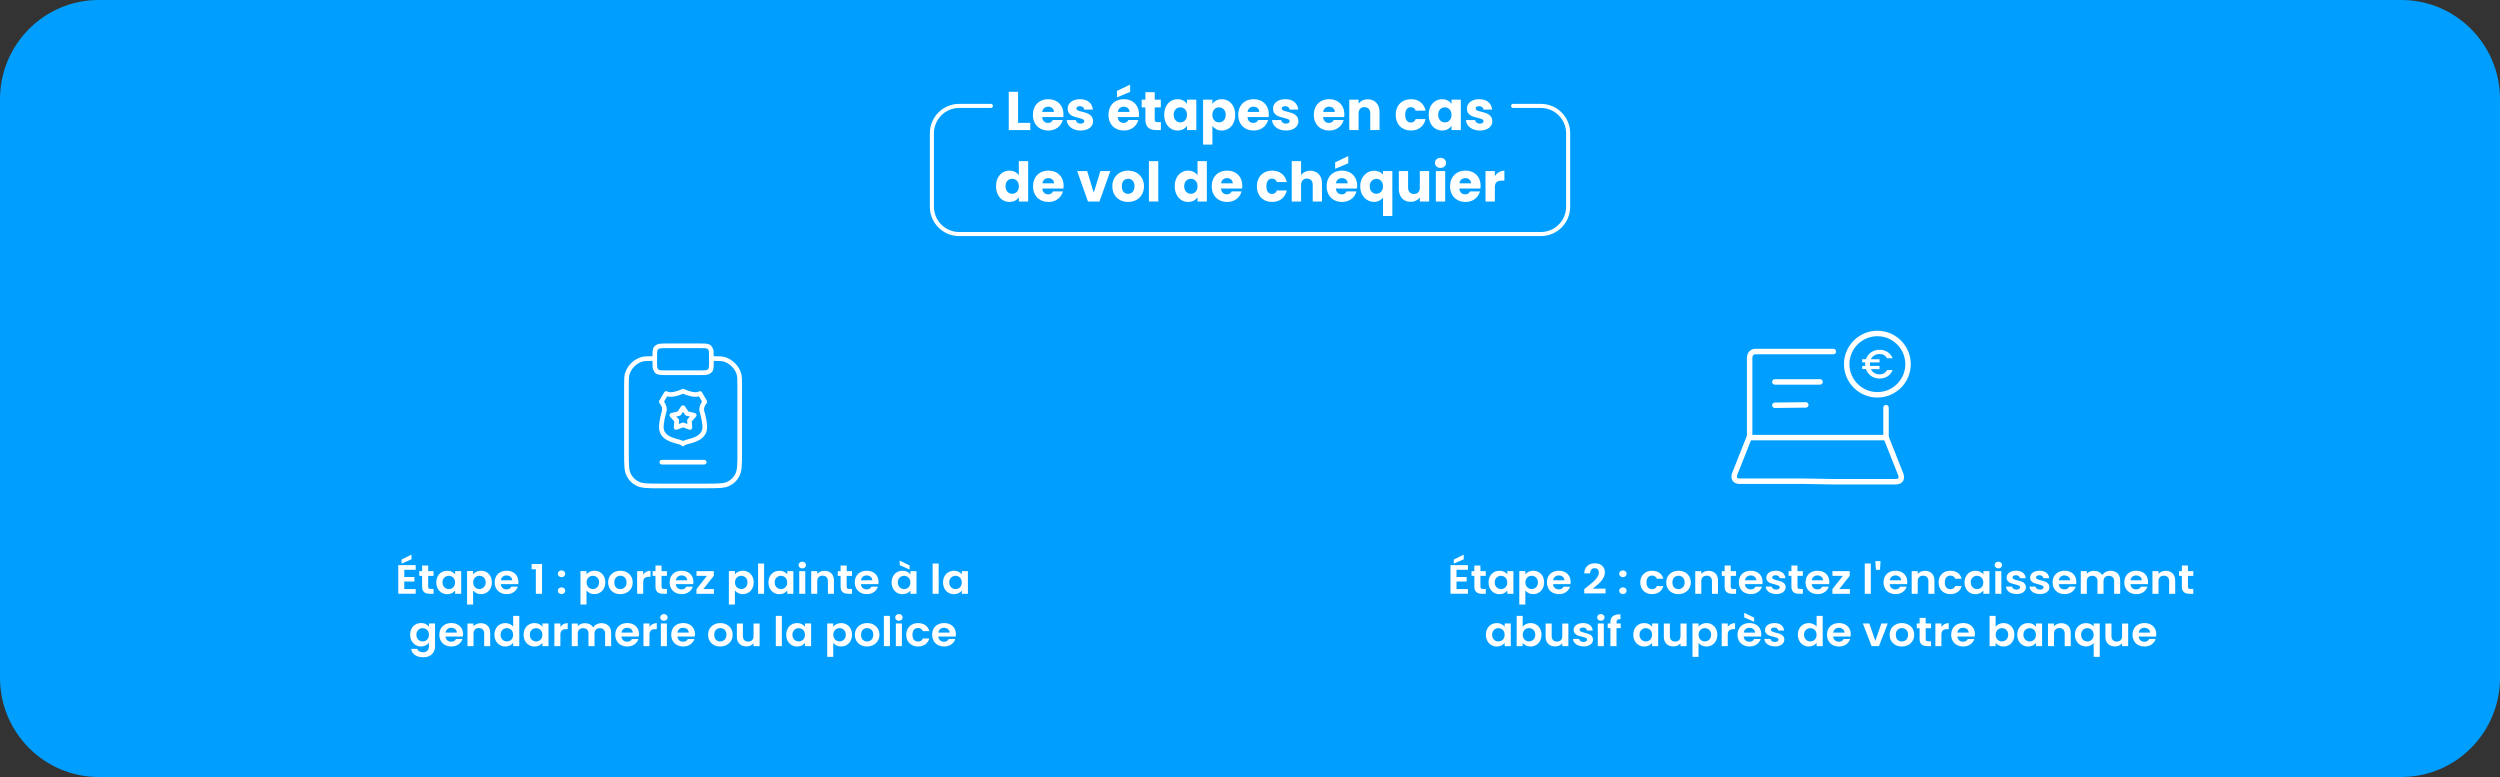 <svg width="917" height="285" viewBox="0 0 917 285" fill="none" xmlns="http://www.w3.org/2000/svg">
<rect x="0" y="0" width="917" height="285" fill="#333333" stroke="none"/>
<g clip-path="url(#clip0_1749_2374)">
<path d="M880.8 0H36.2C16.21 0 0 16.31 0 36.42V256.08V248.58C0 268.69 16.21 285 36.2 285H880.81C900.8 285 917.01 268.69 917.01 248.58V256.08V36.42C917.01 16.31 900.8 0 880.81 0H880.8Z" fill="#009FFF"/>
<path d="M373.43 45.07H377.91V47.71H370.01V33.67H373.43V45.07Z" fill="white"/>
<path d="M390.01 42.95H382.27C382.32 43.64 382.55 44.17 382.94 44.54C383.33 44.91 383.82 45.09 384.39 45.09C385.24 45.09 385.84 44.73 386.17 44.01H389.81C389.62 44.74 389.29 45.4 388.8 45.99C388.31 46.58 387.7 47.04 386.97 47.37C386.24 47.7 385.42 47.87 384.51 47.87C383.42 47.87 382.44 47.64 381.59 47.17C380.74 46.7 380.07 46.04 379.59 45.17C379.11 44.3 378.87 43.29 378.87 42.13C378.87 40.97 379.11 39.96 379.58 39.09C380.05 38.22 380.72 37.56 381.57 37.09C382.42 36.62 383.4 36.39 384.51 36.39C385.62 36.39 386.55 36.62 387.39 37.07C388.23 37.52 388.89 38.17 389.36 39.01C389.83 39.85 390.07 40.83 390.07 41.95C390.07 42.27 390.05 42.6 390.01 42.95ZM386.57 41.05C386.57 40.46 386.37 40 385.97 39.65C385.57 39.3 385.07 39.13 384.47 39.13C383.87 39.13 383.41 39.3 383.02 39.63C382.63 39.96 382.38 40.44 382.29 41.05H386.57Z" fill="white"/>
<path d="M393.81 47.37C393.05 47.04 392.45 46.58 392.01 46C391.57 45.42 391.32 44.77 391.27 44.05H394.65C394.69 44.44 394.87 44.75 395.19 44.99C395.51 45.23 395.9 45.35 396.37 45.35C396.8 45.35 397.13 45.27 397.36 45.1C397.59 44.93 397.71 44.72 397.71 44.45C397.71 44.13 397.54 43.89 397.21 43.74C396.88 43.59 396.34 43.42 395.59 43.23C394.79 43.04 394.12 42.85 393.59 42.64C393.06 42.43 392.6 42.11 392.21 41.66C391.82 41.21 391.63 40.61 391.63 39.85C391.63 39.21 391.81 38.63 392.16 38.1C392.51 37.57 393.03 37.16 393.72 36.85C394.41 36.54 395.22 36.39 396.17 36.39C397.57 36.39 398.67 36.74 399.48 37.43C400.29 38.12 400.75 39.04 400.87 40.19H397.71C397.66 39.8 397.49 39.5 397.2 39.27C396.91 39.04 396.54 38.93 396.07 38.93C395.67 38.93 395.36 39.01 395.15 39.16C394.94 39.31 394.83 39.52 394.83 39.79C394.83 40.11 395 40.35 395.34 40.51C395.68 40.67 396.21 40.83 396.93 40.99C397.76 41.2 398.43 41.41 398.95 41.62C399.47 41.83 399.93 42.16 400.32 42.62C400.71 43.08 400.92 43.7 400.93 44.47C400.93 45.12 400.75 45.71 400.38 46.22C400.01 46.73 399.49 47.14 398.8 47.43C398.11 47.72 397.32 47.87 396.41 47.87C395.44 47.87 394.57 47.7 393.81 47.37Z" fill="white"/>
<path d="M417.73 42.95H409.99C410.04 43.64 410.27 44.17 410.66 44.54C411.05 44.91 411.54 45.09 412.11 45.09C412.96 45.09 413.56 44.73 413.89 44.01H417.53C417.34 44.74 417.01 45.4 416.52 45.99C416.03 46.58 415.42 47.04 414.69 47.37C413.96 47.7 413.14 47.87 412.23 47.87C411.14 47.87 410.16 47.64 409.31 47.17C408.46 46.7 407.79 46.04 407.31 45.17C406.83 44.3 406.59 43.29 406.59 42.13C406.59 40.97 406.83 39.96 407.3 39.09C407.77 38.22 408.44 37.56 409.29 37.09C410.14 36.62 411.12 36.39 412.23 36.39C413.34 36.39 414.27 36.62 415.11 37.07C415.95 37.52 416.61 38.17 417.08 39.01C417.55 39.85 417.79 40.83 417.79 41.95C417.79 42.27 417.77 42.6 417.73 42.95ZM414.53 33.69L409.71 35.71V33.35L414.53 31.03V33.69ZM414.29 41.05C414.29 40.46 414.09 40 413.69 39.65C413.29 39.3 412.79 39.13 412.19 39.13C411.59 39.13 411.13 39.3 410.74 39.63C410.35 39.96 410.1 40.44 410.01 41.05H414.29Z" fill="white"/>
<path d="M425.81 44.81V47.71H424.07C422.83 47.71 421.86 47.41 421.17 46.8C420.48 46.19 420.13 45.2 420.13 43.83V39.39H418.77V36.55H420.13V33.83H423.55V36.55H425.79V39.39H423.55V43.87C423.55 44.2 423.63 44.44 423.79 44.59C423.95 44.74 424.22 44.81 424.59 44.81H425.81Z" fill="white"/>
<path d="M427.68 39.09C428.11 38.22 428.7 37.56 429.45 37.09C430.2 36.62 431.03 36.39 431.95 36.39C432.74 36.39 433.43 36.55 434.02 36.87C434.61 37.19 435.07 37.61 435.39 38.13V36.55H438.81V47.71H435.39V46.13C435.06 46.65 434.59 47.07 434 47.39C433.41 47.71 432.72 47.87 431.93 47.87C431.02 47.87 430.2 47.63 429.45 47.16C428.7 46.69 428.11 46.01 427.68 45.14C427.25 44.27 427.03 43.26 427.03 42.11C427.03 40.96 427.25 39.96 427.68 39.09ZM434.68 40.11C434.21 39.62 433.63 39.37 432.95 39.37C432.27 39.37 431.69 39.61 431.22 40.1C430.75 40.59 430.51 41.26 430.51 42.11C430.51 42.96 430.75 43.64 431.22 44.14C431.69 44.64 432.27 44.89 432.95 44.89C433.63 44.89 434.21 44.64 434.68 44.15C435.15 43.66 435.39 42.98 435.39 42.13C435.39 41.28 435.15 40.6 434.68 40.11Z" fill="white"/>
<path d="M446.09 36.87C446.68 36.55 447.36 36.39 448.15 36.39C449.07 36.39 449.9 36.62 450.65 37.09C451.4 37.56 451.99 38.22 452.42 39.09C452.85 39.96 453.07 40.96 453.07 42.11C453.07 43.26 452.85 44.27 452.42 45.14C451.99 46.01 451.4 46.69 450.65 47.16C449.9 47.63 449.07 47.87 448.15 47.87C447.38 47.87 446.69 47.71 446.1 47.39C445.51 47.07 445.04 46.66 444.71 46.15V53.03H441.29V36.55H444.71V38.13C445.04 37.61 445.5 37.19 446.09 36.87ZM448.88 40.1C448.41 39.61 447.82 39.37 447.13 39.37C446.44 39.37 445.87 39.62 445.4 40.11C444.93 40.6 444.69 41.28 444.69 42.13C444.69 42.98 444.93 43.66 445.4 44.15C445.87 44.64 446.45 44.89 447.13 44.89C447.81 44.89 448.39 44.64 448.87 44.14C449.35 43.64 449.59 42.96 449.59 42.11C449.59 41.26 449.35 40.59 448.88 40.1Z" fill="white"/>
<path d="M465.33 42.95H457.59C457.64 43.64 457.87 44.17 458.26 44.54C458.65 44.91 459.14 45.09 459.71 45.09C460.56 45.09 461.16 44.73 461.49 44.01H465.13C464.94 44.74 464.61 45.4 464.12 45.99C463.63 46.58 463.02 47.04 462.29 47.37C461.56 47.7 460.74 47.87 459.83 47.87C458.74 47.87 457.76 47.64 456.91 47.17C456.06 46.7 455.39 46.04 454.91 45.17C454.43 44.3 454.19 43.29 454.19 42.13C454.19 40.97 454.43 39.96 454.9 39.09C455.37 38.22 456.04 37.56 456.89 37.09C457.74 36.62 458.72 36.39 459.83 36.39C460.94 36.39 461.87 36.62 462.71 37.07C463.55 37.52 464.21 38.17 464.68 39.01C465.15 39.85 465.39 40.83 465.39 41.95C465.39 42.27 465.37 42.6 465.33 42.95ZM461.89 41.05C461.89 40.46 461.69 40 461.29 39.65C460.89 39.3 460.39 39.13 459.79 39.13C459.19 39.13 458.73 39.3 458.34 39.63C457.95 39.96 457.7 40.44 457.61 41.05H461.89Z" fill="white"/>
<path d="M469.13 47.37C468.37 47.04 467.77 46.58 467.33 46C466.89 45.42 466.64 44.77 466.59 44.05H469.97C470.01 44.44 470.19 44.75 470.51 44.99C470.83 45.23 471.22 45.35 471.69 45.35C472.12 45.35 472.45 45.27 472.68 45.1C472.91 44.93 473.03 44.72 473.03 44.45C473.03 44.13 472.86 43.89 472.53 43.74C472.2 43.59 471.66 43.42 470.91 43.23C470.11 43.04 469.44 42.85 468.91 42.64C468.38 42.43 467.92 42.11 467.53 41.66C467.14 41.21 466.95 40.61 466.95 39.85C466.95 39.21 467.13 38.63 467.48 38.1C467.83 37.57 468.35 37.16 469.04 36.85C469.73 36.54 470.54 36.39 471.49 36.39C472.89 36.39 473.99 36.74 474.8 37.43C475.61 38.12 476.07 39.04 476.19 40.19H473.03C472.98 39.8 472.81 39.5 472.52 39.27C472.23 39.04 471.86 38.93 471.39 38.93C470.99 38.93 470.68 39.01 470.47 39.16C470.26 39.31 470.15 39.52 470.15 39.79C470.15 40.11 470.32 40.35 470.66 40.51C471 40.67 471.53 40.83 472.25 40.99C473.08 41.2 473.75 41.41 474.27 41.62C474.79 41.83 475.25 42.16 475.64 42.62C476.03 43.08 476.24 43.7 476.25 44.47C476.25 45.12 476.07 45.71 475.7 46.22C475.33 46.73 474.81 47.14 474.12 47.43C473.43 47.72 472.64 47.87 471.73 47.87C470.76 47.87 469.89 47.7 469.13 47.37Z" fill="white"/>
<path d="M493.05 42.95H485.31C485.36 43.64 485.59 44.17 485.98 44.54C486.37 44.91 486.86 45.09 487.43 45.09C488.28 45.09 488.88 44.73 489.21 44.01H492.85C492.66 44.74 492.33 45.4 491.84 45.99C491.35 46.58 490.74 47.04 490.01 47.37C489.28 47.7 488.46 47.87 487.55 47.87C486.46 47.87 485.48 47.64 484.63 47.17C483.78 46.7 483.11 46.04 482.63 45.17C482.15 44.3 481.91 43.29 481.91 42.13C481.91 40.97 482.15 39.96 482.62 39.09C483.09 38.22 483.76 37.56 484.61 37.09C485.46 36.62 486.44 36.39 487.55 36.39C488.66 36.39 489.59 36.62 490.43 37.07C491.27 37.52 491.93 38.17 492.4 39.01C492.87 39.85 493.11 40.83 493.11 41.95C493.11 42.27 493.09 42.6 493.05 42.95ZM489.61 41.05C489.61 40.46 489.41 40 489.01 39.65C488.61 39.3 488.11 39.13 487.51 39.13C486.91 39.13 486.45 39.3 486.06 39.63C485.67 39.96 485.42 40.44 485.33 41.05H489.61Z" fill="white"/>
<path d="M504.84 37.7C505.62 38.55 506.01 39.71 506.01 41.19V47.71H502.61V41.65C502.61 40.9 502.42 40.32 502.03 39.91C501.64 39.5 501.12 39.29 500.47 39.29C499.82 39.29 499.3 39.5 498.91 39.91C498.52 40.32 498.33 40.9 498.33 41.65V47.71H494.91V36.55H498.33V38.03C498.68 37.54 499.14 37.15 499.73 36.86C500.32 36.57 500.98 36.43 501.71 36.43C503.02 36.43 504.06 36.85 504.84 37.7Z" fill="white"/>
<path d="M512.66 39.09C513.13 38.22 513.79 37.56 514.64 37.09C515.49 36.62 516.46 36.39 517.55 36.39C518.95 36.39 520.12 36.76 521.06 37.49C522 38.22 522.62 39.26 522.91 40.59H519.27C518.96 39.74 518.37 39.31 517.49 39.31C516.86 39.31 516.36 39.55 515.99 40.04C515.62 40.53 515.43 41.22 515.43 42.13C515.43 43.04 515.62 43.73 515.99 44.22C516.36 44.71 516.86 44.95 517.49 44.95C518.37 44.95 518.96 44.52 519.27 43.67H522.91C522.62 44.98 522 46 521.05 46.75C520.1 47.5 518.94 47.87 517.55 47.87C516.46 47.87 515.49 47.64 514.64 47.17C513.79 46.7 513.13 46.04 512.66 45.17C512.19 44.3 511.95 43.29 511.95 42.13C511.95 40.97 512.19 39.96 512.66 39.09Z" fill="white"/>
<path d="M524.7 39.09C525.13 38.22 525.72 37.56 526.47 37.09C527.22 36.62 528.05 36.39 528.97 36.39C529.76 36.39 530.45 36.55 531.04 36.87C531.63 37.19 532.09 37.61 532.41 38.13V36.55H535.83V47.71H532.41V46.13C532.08 46.65 531.61 47.07 531.02 47.39C530.43 47.71 529.74 47.87 528.95 47.87C528.04 47.87 527.22 47.63 526.47 47.16C525.72 46.69 525.13 46.01 524.7 45.14C524.27 44.27 524.05 43.26 524.05 42.11C524.05 40.96 524.27 39.96 524.7 39.09ZM531.7 40.11C531.23 39.62 530.65 39.37 529.97 39.37C529.29 39.37 528.71 39.61 528.24 40.1C527.77 40.59 527.53 41.26 527.53 42.11C527.53 42.96 527.77 43.64 528.24 44.14C528.71 44.64 529.29 44.89 529.97 44.89C530.65 44.89 531.23 44.64 531.7 44.15C532.17 43.66 532.41 42.98 532.41 42.13C532.41 41.28 532.17 40.6 531.7 40.11Z" fill="white"/>
<path d="M540.25 47.37C539.49 47.04 538.89 46.58 538.45 46C538.01 45.42 537.76 44.77 537.71 44.05H541.09C541.13 44.44 541.31 44.75 541.63 44.99C541.95 45.23 542.34 45.35 542.81 45.35C543.24 45.35 543.57 45.27 543.8 45.1C544.03 44.93 544.15 44.72 544.15 44.45C544.15 44.13 543.98 43.89 543.65 43.74C543.32 43.59 542.78 43.42 542.03 43.23C541.23 43.04 540.56 42.85 540.03 42.64C539.5 42.43 539.04 42.11 538.65 41.66C538.26 41.21 538.07 40.61 538.07 39.85C538.07 39.21 538.25 38.63 538.6 38.1C538.95 37.57 539.47 37.16 540.16 36.85C540.85 36.54 541.66 36.39 542.61 36.39C544.01 36.39 545.11 36.74 545.92 37.43C546.73 38.12 547.19 39.04 547.31 40.19H544.15C544.1 39.8 543.93 39.5 543.64 39.27C543.35 39.04 542.98 38.93 542.51 38.93C542.11 38.93 541.8 39.01 541.59 39.16C541.38 39.31 541.27 39.52 541.27 39.79C541.27 40.11 541.44 40.35 541.78 40.51C542.12 40.67 542.65 40.83 543.37 40.99C544.2 41.2 544.87 41.41 545.39 41.62C545.91 41.83 546.37 42.16 546.76 42.62C547.15 43.08 547.36 43.7 547.37 44.47C547.37 45.12 547.19 45.71 546.82 46.22C546.45 46.73 545.93 47.14 545.24 47.43C544.55 47.72 543.76 47.87 542.85 47.87C541.88 47.87 541.01 47.7 540.25 47.37Z" fill="white"/>
<path d="M366 65.29C366.43 64.42 367.02 63.76 367.77 63.29C368.52 62.82 369.35 62.59 370.27 62.59C371 62.59 371.67 62.74 372.28 63.05C372.89 63.36 373.36 63.77 373.71 64.29V59.11H377.13V73.91H373.71V72.31C373.39 72.84 372.93 73.27 372.34 73.59C371.75 73.91 371.06 74.07 370.27 74.07C369.35 74.07 368.52 73.83 367.77 73.36C367.02 72.89 366.43 72.21 366 71.34C365.57 70.47 365.35 69.46 365.35 68.31C365.35 67.16 365.57 66.16 366 65.29ZM373 66.31C372.53 65.82 371.95 65.57 371.27 65.57C370.59 65.57 370.01 65.81 369.54 66.3C369.07 66.79 368.83 67.46 368.83 68.31C368.83 69.16 369.07 69.84 369.54 70.34C370.01 70.84 370.59 71.09 371.27 71.09C371.95 71.09 372.53 70.84 373 70.35C373.47 69.86 373.71 69.18 373.71 68.33C373.71 67.48 373.47 66.8 373 66.31Z" fill="white"/>
<path d="M390.07 69.15H382.33C382.38 69.84 382.61 70.37 383 70.74C383.39 71.11 383.88 71.29 384.45 71.29C385.3 71.29 385.9 70.93 386.23 70.21H389.87C389.68 70.94 389.35 71.6 388.86 72.19C388.37 72.78 387.76 73.24 387.03 73.57C386.3 73.9 385.48 74.07 384.57 74.07C383.48 74.07 382.5 73.84 381.65 73.37C380.8 72.9 380.13 72.24 379.65 71.37C379.17 70.5 378.93 69.49 378.93 68.33C378.93 67.17 379.17 66.16 379.64 65.29C380.11 64.42 380.78 63.76 381.63 63.29C382.48 62.82 383.46 62.59 384.57 62.59C385.68 62.59 386.61 62.82 387.45 63.27C388.29 63.72 388.95 64.37 389.42 65.21C389.89 66.05 390.13 67.03 390.13 68.15C390.13 68.47 390.11 68.8 390.07 69.15ZM386.63 67.25C386.63 66.66 386.43 66.2 386.03 65.85C385.63 65.5 385.13 65.33 384.53 65.33C383.93 65.33 383.47 65.5 383.08 65.83C382.69 66.16 382.44 66.64 382.35 67.25H386.63Z" fill="white"/>
<path d="M401.19 70.71L403.61 62.75H407.25L403.29 73.91H399.07L395.11 62.75H398.77L401.19 70.71Z" fill="white"/>
<path d="M410.82 73.37C409.95 72.9 409.26 72.24 408.76 71.37C408.26 70.5 408.01 69.49 408.01 68.33C408.01 67.17 408.26 66.17 408.77 65.3C409.28 64.43 409.97 63.76 410.85 63.29C411.73 62.82 412.72 62.59 413.81 62.59C414.9 62.59 415.89 62.82 416.77 63.29C417.65 63.76 418.34 64.43 418.85 65.3C419.36 66.17 419.61 67.18 419.61 68.33C419.61 69.48 419.35 70.49 418.84 71.36C418.33 72.23 417.63 72.9 416.74 73.37C415.85 73.84 414.86 74.07 413.77 74.07C412.68 74.07 411.69 73.84 410.82 73.37ZM415.44 70.39C415.9 69.91 416.13 69.22 416.13 68.33C416.13 67.44 415.91 66.75 415.46 66.27C415.01 65.79 414.46 65.55 413.81 65.55C413.16 65.55 412.59 65.79 412.15 66.26C411.71 66.73 411.49 67.42 411.49 68.33C411.49 69.24 411.71 69.91 412.14 70.39C412.57 70.87 413.12 71.11 413.77 71.11C414.42 71.11 414.98 70.87 415.44 70.39Z" fill="white"/>
<path d="M424.85 59.11V73.91H421.43V59.11H424.85Z" fill="white"/>
<path d="M431.54 65.29C431.97 64.42 432.56 63.76 433.31 63.29C434.06 62.82 434.89 62.59 435.81 62.59C436.54 62.59 437.21 62.74 437.82 63.05C438.43 63.36 438.9 63.77 439.25 64.29V59.11H442.67V73.91H439.25V72.31C438.93 72.84 438.47 73.27 437.88 73.59C437.29 73.91 436.6 74.07 435.81 74.07C434.89 74.07 434.06 73.83 433.31 73.36C432.56 72.89 431.97 72.21 431.54 71.34C431.11 70.47 430.89 69.46 430.89 68.31C430.89 67.16 431.11 66.16 431.54 65.29ZM438.54 66.31C438.07 65.82 437.49 65.57 436.81 65.57C436.13 65.57 435.55 65.81 435.08 66.3C434.61 66.79 434.37 67.46 434.37 68.31C434.37 69.16 434.61 69.84 435.08 70.34C435.55 70.84 436.13 71.09 436.81 71.09C437.49 71.09 438.07 70.84 438.54 70.35C439.01 69.86 439.25 69.18 439.25 68.33C439.25 67.48 439.01 66.8 438.54 66.31Z" fill="white"/>
<path d="M455.61 69.15H447.87C447.92 69.84 448.15 70.37 448.54 70.74C448.93 71.11 449.42 71.29 449.99 71.29C450.84 71.29 451.44 70.93 451.77 70.21H455.41C455.22 70.94 454.89 71.6 454.4 72.19C453.91 72.78 453.3 73.24 452.57 73.57C451.84 73.9 451.02 74.07 450.11 74.07C449.02 74.07 448.04 73.84 447.19 73.37C446.34 72.9 445.67 72.24 445.19 71.37C444.71 70.5 444.47 69.49 444.47 68.33C444.47 67.17 444.71 66.16 445.18 65.29C445.65 64.42 446.32 63.76 447.17 63.29C448.02 62.82 449 62.59 450.11 62.59C451.22 62.59 452.15 62.82 452.99 63.27C453.83 63.72 454.49 64.37 454.96 65.21C455.43 66.05 455.67 67.03 455.67 68.15C455.67 68.47 455.65 68.8 455.61 69.15ZM452.17 67.25C452.17 66.66 451.97 66.2 451.57 65.85C451.17 65.5 450.67 65.33 450.07 65.33C449.47 65.33 449.01 65.5 448.62 65.83C448.23 66.16 447.98 66.64 447.89 67.25H452.17Z" fill="white"/>
<path d="M461.74 65.29C462.21 64.42 462.87 63.76 463.72 63.29C464.57 62.82 465.54 62.59 466.63 62.59C468.03 62.59 469.2 62.96 470.14 63.69C471.08 64.42 471.7 65.46 471.99 66.79H468.35C468.04 65.94 467.45 65.51 466.57 65.51C465.94 65.51 465.44 65.75 465.07 66.24C464.7 66.73 464.51 67.42 464.51 68.33C464.51 69.24 464.7 69.93 465.07 70.42C465.44 70.91 465.94 71.15 466.57 71.15C467.45 71.15 468.04 70.72 468.35 69.87H471.99C471.7 71.18 471.08 72.2 470.13 72.95C469.18 73.7 468.02 74.07 466.63 74.07C465.54 74.07 464.57 73.84 463.72 73.37C462.87 72.9 462.21 72.24 461.74 71.37C461.27 70.5 461.03 69.49 461.03 68.33C461.03 67.17 461.27 66.16 461.74 65.29Z" fill="white"/>
<path d="M483.75 63.9C484.52 64.75 484.91 65.91 484.91 67.39V73.91H481.51V67.85C481.51 67.1 481.32 66.52 480.93 66.11C480.54 65.7 480.02 65.49 479.37 65.49C478.72 65.49 478.2 65.7 477.81 66.11C477.42 66.52 477.23 67.1 477.23 67.85V73.91H473.81V59.11H477.23V64.25C477.58 63.76 478.05 63.36 478.65 63.07C479.25 62.78 479.92 62.63 480.67 62.63C481.95 62.63 482.98 63.05 483.75 63.9Z" fill="white"/>
<path d="M497.75 69.15H490.01C490.06 69.84 490.29 70.37 490.68 70.74C491.07 71.11 491.56 71.29 492.13 71.29C492.98 71.29 493.58 70.93 493.91 70.21H497.55C497.36 70.94 497.03 71.6 496.54 72.19C496.05 72.78 495.44 73.24 494.71 73.57C493.98 73.9 493.16 74.07 492.25 74.07C491.16 74.07 490.18 73.84 489.33 73.37C488.48 72.9 487.81 72.24 487.33 71.37C486.85 70.5 486.61 69.49 486.61 68.33C486.61 67.17 486.85 66.16 487.32 65.29C487.79 64.42 488.46 63.76 489.31 63.29C490.16 62.82 491.14 62.59 492.25 62.59C493.36 62.59 494.29 62.82 495.13 63.27C495.97 63.72 496.63 64.37 497.1 65.21C497.57 66.05 497.81 67.03 497.81 68.15C497.81 68.47 497.79 68.8 497.75 69.15ZM494.55 59.89L489.73 61.91V59.55L494.55 57.23V59.89ZM494.31 67.25C494.31 66.66 494.11 66.2 493.71 65.85C493.31 65.5 492.81 65.33 492.21 65.33C491.61 65.33 491.15 65.5 490.76 65.83C490.37 66.16 490.12 66.64 490.03 67.25H494.31Z" fill="white"/>
<path d="M499.62 65.39C500.08 64.52 500.7 63.85 501.48 63.36C502.26 62.87 503.11 62.63 504.03 62.63C504.74 62.63 505.37 62.75 505.93 63C506.49 63.25 506.94 63.59 507.29 64.03V62.75H510.71V79.23H507.29V72.51C506.9 72.98 506.43 73.35 505.88 73.63C505.33 73.91 504.7 74.05 503.99 74.05C503.08 74.05 502.24 73.81 501.47 73.33C500.7 72.85 500.08 72.18 499.62 71.31C499.16 70.44 498.93 69.46 498.93 68.35C498.93 67.24 499.16 66.26 499.62 65.39ZM506.94 66.82C506.71 66.41 506.4 66.11 506.03 65.9C505.66 65.69 505.26 65.59 504.85 65.59C504.44 65.59 504.06 65.69 503.69 65.9C503.32 66.11 503.01 66.42 502.77 66.83C502.53 67.24 502.41 67.75 502.41 68.35C502.41 68.95 502.53 69.45 502.77 69.86C503.01 70.27 503.32 70.57 503.69 70.78C504.06 70.99 504.45 71.09 504.85 71.09C505.25 71.09 505.64 70.99 506.02 70.78C506.4 70.57 506.71 70.26 506.94 69.85C507.17 69.44 507.29 68.93 507.29 68.33C507.29 67.73 507.17 67.23 506.94 66.82Z" fill="white"/>
<path d="M524.21 62.75V73.91H520.79V72.39C520.44 72.88 519.97 73.28 519.38 73.58C518.79 73.88 518.13 74.03 517.41 74.03C516.56 74.03 515.8 73.84 515.15 73.46C514.5 73.08 513.99 72.53 513.63 71.81C513.27 71.09 513.09 70.24 513.09 69.27V62.75H516.49V68.81C516.49 69.56 516.68 70.14 517.07 70.55C517.46 70.96 517.98 71.17 518.63 71.17C519.28 71.17 519.82 70.96 520.21 70.55C520.6 70.14 520.79 69.56 520.79 68.81V62.75H524.21Z" fill="white"/>
<path d="M526.92 61.06C526.54 60.71 526.35 60.27 526.35 59.75C526.35 59.23 526.54 58.77 526.92 58.42C527.3 58.07 527.79 57.89 528.39 57.89C528.99 57.89 529.46 58.07 529.84 58.42C530.22 58.77 530.41 59.22 530.41 59.75C530.41 60.28 530.22 60.71 529.84 61.06C529.46 61.41 528.98 61.59 528.39 61.59C527.8 61.59 527.3 61.41 526.92 61.06ZM530.09 62.75V73.91H526.67V62.75H530.09Z" fill="white"/>
<path d="M543.03 69.15H535.29C535.34 69.84 535.57 70.37 535.96 70.74C536.35 71.11 536.84 71.29 537.41 71.29C538.26 71.29 538.86 70.93 539.19 70.21H542.83C542.64 70.94 542.31 71.6 541.82 72.19C541.33 72.78 540.72 73.24 539.99 73.57C539.26 73.9 538.44 74.07 537.53 74.07C536.44 74.07 535.46 73.84 534.61 73.37C533.76 72.9 533.09 72.24 532.61 71.37C532.13 70.5 531.89 69.49 531.89 68.33C531.89 67.17 532.13 66.16 532.6 65.29C533.07 64.42 533.74 63.76 534.59 63.29C535.44 62.82 536.42 62.59 537.53 62.59C538.64 62.59 539.57 62.82 540.41 63.27C541.25 63.72 541.91 64.37 542.38 65.21C542.85 66.05 543.09 67.03 543.09 68.15C543.09 68.47 543.07 68.8 543.03 69.15ZM539.59 67.25C539.59 66.66 539.39 66.2 538.99 65.85C538.59 65.5 538.09 65.33 537.49 65.33C536.89 65.33 536.43 65.5 536.04 65.83C535.65 66.16 535.4 66.64 535.31 67.25H539.59Z" fill="white"/>
<path d="M549.81 63.16C550.41 62.81 551.08 62.63 551.81 62.63V66.25H550.87C550.02 66.25 549.38 66.43 548.95 66.8C548.52 67.17 548.31 67.81 548.31 68.73V73.91H544.89V62.75H548.31V64.61C548.71 64 549.21 63.51 549.81 63.16Z" fill="white"/>
<path d="M565.19 86.6H351.82C345.89 86.6 341.07 81.78 341.07 75.85V48.85C341.07 42.92 345.89 38.1 351.82 38.1H363.47C363.88 38.1 364.22 38.44 364.22 38.85C364.22 39.26 363.88 39.6 363.47 39.6H351.82C346.72 39.6 342.57 43.75 342.57 48.85V75.85C342.57 80.95 346.72 85.1 351.82 85.1H565.19C570.29 85.1 574.44 80.95 574.44 75.85V48.85C574.44 43.75 570.29 39.6 565.19 39.6H554.99C554.58 39.6 554.24 39.26 554.24 38.85C554.24 38.44 554.58 38.1 554.99 38.1H565.19C571.12 38.1 575.94 42.92 575.94 48.85V75.85C575.94 81.78 571.12 86.6 565.19 86.6Z" fill="white"/>
<path d="M148.29 209.02V211.64H152V213.3H148.29V216.08H152.48V217.79H146.08V207.3H152.48V209.01H148.29V209.02ZM150.93 205.15L147.3 206.73V205.23L150.93 203.44V205.15Z" fill="white"/>
<path d="M157.06 211.21V215.23C157.06 215.51 157.13 215.71 157.27 215.84C157.41 215.96 157.65 216.03 157.99 216.03H159.02V217.8H157.63C155.77 217.8 154.83 216.94 154.83 215.22V211.22H153.79V209.5H154.83V207.44H157.06V209.5H159.02V211.22H157.06V211.21Z" fill="white"/>
<path d="M160.57 211.38C160.92 210.73 161.4 210.23 162.01 209.88C162.62 209.53 163.29 209.36 164.04 209.36C164.69 209.36 165.26 209.48 165.75 209.74C166.24 209.99 166.63 210.3 166.93 210.68V209.5H169.16V217.81H166.93V216.6C166.65 216.99 166.25 217.31 165.75 217.57C165.25 217.82 164.67 217.95 164.02 217.95C163.28 217.95 162.61 217.77 162.01 217.41C161.4 217.05 160.93 216.54 160.57 215.89C160.22 215.23 160.04 214.48 160.04 213.63C160.04 212.78 160.22 212.04 160.57 211.39V211.38ZM166.61 212.33C166.4 211.96 166.11 211.69 165.76 211.49C165.4 211.29 165.02 211.2 164.61 211.2C164.2 211.2 163.82 211.3 163.47 211.49C163.12 211.68 162.84 211.96 162.62 212.32C162.4 212.68 162.3 213.12 162.3 213.62C162.3 214.12 162.41 214.56 162.62 214.93C162.83 215.3 163.12 215.59 163.47 215.79C163.82 215.99 164.2 216.09 164.6 216.09C165 216.09 165.39 215.99 165.75 215.8C166.11 215.61 166.39 215.33 166.6 214.96C166.81 214.59 166.92 214.16 166.92 213.65C166.92 213.14 166.81 212.7 166.6 212.34L166.61 212.33Z" fill="white"/>
<path d="M174.71 209.73C175.21 209.48 175.78 209.35 176.42 209.35C177.17 209.35 177.84 209.52 178.45 209.87C179.06 210.22 179.53 210.72 179.89 211.36C180.24 212.01 180.42 212.75 180.42 213.6C180.42 214.45 180.24 215.2 179.89 215.86C179.54 216.52 179.06 217.02 178.45 217.38C177.84 217.74 177.17 217.92 176.42 217.92C175.78 217.92 175.21 217.8 174.72 217.54C174.23 217.29 173.83 216.98 173.53 216.6V221.74H171.32V209.47H173.53V210.67C173.82 210.29 174.21 209.97 174.71 209.72V209.73ZM177.84 212.31C177.62 211.94 177.34 211.67 176.99 211.48C176.64 211.29 176.26 211.19 175.85 211.19C175.44 211.19 175.07 211.29 174.72 211.48C174.37 211.68 174.08 211.96 173.87 212.33C173.66 212.7 173.55 213.13 173.55 213.63C173.55 214.13 173.66 214.57 173.87 214.93C174.09 215.3 174.37 215.58 174.72 215.78C175.07 215.98 175.45 216.07 175.85 216.07C176.25 216.07 176.64 215.97 176.99 215.77C177.34 215.57 177.63 215.28 177.84 214.91C178.05 214.54 178.16 214.1 178.16 213.59C178.16 213.08 178.05 212.66 177.84 212.29V212.31Z" fill="white"/>
<path d="M190.1 214.27H183.7C183.75 214.87 183.97 215.34 184.36 215.68C184.75 216.02 185.23 216.19 185.8 216.19C186.62 216.19 187.21 215.85 187.55 215.18H189.93C189.68 215.98 189.19 216.64 188.48 217.15C187.76 217.67 186.89 217.92 185.84 217.92C185 217.92 184.24 217.74 183.57 217.39C182.9 217.04 182.38 216.53 182.01 215.88C181.64 215.23 181.45 214.48 181.45 213.63C181.45 212.78 181.63 212.01 182 211.37C182.37 210.72 182.88 210.22 183.55 209.87C184.22 209.52 184.98 209.35 185.84 209.35C186.7 209.35 187.42 209.52 188.08 209.86C188.74 210.2 189.25 210.68 189.61 211.31C189.97 211.94 190.15 212.65 190.15 213.46C190.15 213.76 190.13 214.03 190.09 214.27H190.1ZM187.87 212.86C187.87 212.32 187.65 211.89 187.25 211.56C186.85 211.23 186.36 211.07 185.78 211.07C185.23 211.07 184.77 211.23 184.4 211.54C184.03 211.85 183.8 212.29 183.71 212.85H187.86L187.87 212.86Z" fill="white"/>
<path d="M195.01 208.8V206.87H198.82V217.8H196.55V208.8H195.02H195.01Z" fill="white"/>
<path d="M205 211.34C204.74 211.11 204.61 210.81 204.61 210.46C204.61 210.11 204.74 209.82 205 209.58C205.26 209.34 205.59 209.23 205.99 209.23C206.39 209.23 206.7 209.35 206.95 209.58C207.2 209.81 207.33 210.11 207.33 210.46C207.33 210.81 207.2 211.1 206.95 211.34C206.7 211.58 206.38 211.69 205.99 211.69C205.6 211.69 205.26 211.57 205 211.34ZM205 217.55C204.74 217.31 204.61 217.02 204.61 216.67C204.61 216.32 204.74 216.03 205 215.79C205.26 215.56 205.59 215.44 205.99 215.44C206.39 215.44 206.7 215.56 206.95 215.79C207.2 216.03 207.33 216.32 207.33 216.67C207.33 217.02 207.2 217.31 206.95 217.55C206.7 217.78 206.38 217.9 205.99 217.9C205.6 217.9 205.26 217.78 205 217.55Z" fill="white"/>
<path d="M216.31 209.73C216.81 209.48 217.38 209.35 218.02 209.35C218.77 209.35 219.44 209.52 220.05 209.87C220.66 210.22 221.13 210.72 221.49 211.36C221.84 212.01 222.02 212.75 222.02 213.6C222.02 214.45 221.84 215.2 221.49 215.86C221.14 216.52 220.66 217.02 220.05 217.38C219.44 217.74 218.77 217.92 218.02 217.92C217.38 217.92 216.81 217.8 216.32 217.54C215.83 217.29 215.43 216.98 215.13 216.6V221.74H212.92V209.47H215.13V210.67C215.42 210.29 215.81 209.97 216.31 209.72V209.73ZM219.44 212.31C219.22 211.94 218.94 211.67 218.59 211.48C218.24 211.29 217.86 211.19 217.45 211.19C217.04 211.19 216.67 211.29 216.32 211.48C215.97 211.68 215.68 211.96 215.47 212.33C215.26 212.7 215.15 213.13 215.15 213.63C215.15 214.13 215.26 214.57 215.47 214.93C215.69 215.3 215.97 215.58 216.32 215.78C216.67 215.98 217.05 216.07 217.45 216.07C217.85 216.07 218.24 215.97 218.59 215.77C218.94 215.57 219.23 215.28 219.44 214.91C219.65 214.54 219.76 214.1 219.76 213.59C219.76 213.08 219.65 212.66 219.44 212.29V212.31Z" fill="white"/>
<path d="M225.24 217.4C224.57 217.04 224.04 216.54 223.65 215.89C223.27 215.24 223.07 214.49 223.07 213.64C223.07 212.79 223.27 212.04 223.66 211.39C224.06 210.74 224.59 210.24 225.28 209.88C225.96 209.53 226.73 209.35 227.57 209.35C228.41 209.35 229.18 209.53 229.86 209.88C230.54 210.24 231.08 210.74 231.48 211.39C231.87 212.04 232.07 212.79 232.07 213.64C232.07 214.49 231.87 215.24 231.46 215.89C231.05 216.54 230.51 217.04 229.82 217.4C229.13 217.76 228.36 217.93 227.51 217.93C226.66 217.93 225.91 217.75 225.24 217.4ZM228.65 215.82C229 215.64 229.28 215.36 229.5 214.99C229.71 214.62 229.82 214.17 229.82 213.64C229.82 212.85 229.6 212.24 229.16 211.82C228.72 211.4 228.19 211.18 227.56 211.18C226.93 211.18 226.4 211.39 225.97 211.82C225.54 212.25 225.33 212.85 225.33 213.64C225.33 214.43 225.54 215.04 225.95 215.46C226.37 215.89 226.89 216.1 227.52 216.1C227.92 216.1 228.3 216.01 228.65 215.82Z" fill="white"/>
<path d="M237.03 209.74C237.49 209.49 238.01 209.36 238.6 209.36V211.57H238.02C237.32 211.57 236.8 211.73 236.45 212.04C236.1 212.35 235.92 212.89 235.92 213.66V217.8H233.71V209.49H235.92V210.78C236.21 210.34 236.58 210 237.03 209.74Z" fill="white"/>
<path d="M242.66 211.21V215.23C242.66 215.51 242.73 215.71 242.87 215.84C243.01 215.96 243.25 216.03 243.59 216.03H244.62V217.8H243.23C241.37 217.8 240.43 216.94 240.43 215.22V211.22H239.39V209.5H240.43V207.44H242.66V209.5H244.62V211.22H242.66V211.21Z" fill="white"/>
<path d="M254.29 214.27H247.89C247.94 214.87 248.16 215.34 248.55 215.68C248.94 216.02 249.42 216.19 249.99 216.19C250.81 216.19 251.4 215.85 251.74 215.18H254.12C253.87 215.98 253.38 216.64 252.67 217.15C251.95 217.67 251.08 217.92 250.03 217.92C249.19 217.92 248.43 217.74 247.76 217.39C247.09 217.04 246.57 216.53 246.2 215.88C245.83 215.23 245.64 214.48 245.64 213.63C245.64 212.78 245.82 212.01 246.19 211.37C246.56 210.72 247.07 210.22 247.74 209.87C248.41 209.52 249.17 209.35 250.03 209.35C250.89 209.35 251.61 209.52 252.27 209.86C252.93 210.2 253.44 210.68 253.8 211.31C254.16 211.94 254.34 212.65 254.34 213.46C254.34 213.76 254.32 214.03 254.28 214.27H254.29ZM252.06 212.86C252.06 212.32 251.84 211.89 251.44 211.56C251.04 211.23 250.55 211.07 249.97 211.07C249.42 211.07 248.96 211.23 248.59 211.54C248.22 211.85 247.99 212.29 247.9 212.85H252.05L252.06 212.86Z" fill="white"/>
<path d="M257.98 216.07H261.88V217.8H255.47V216.11L259.29 211.22H255.48V209.5H261.83V211.19L257.98 216.08V216.07Z" fill="white"/>
<path d="M270.74 209.73C271.24 209.48 271.81 209.35 272.45 209.35C273.2 209.35 273.87 209.52 274.48 209.87C275.09 210.22 275.56 210.72 275.92 211.36C276.27 212.01 276.45 212.75 276.45 213.6C276.45 214.45 276.27 215.2 275.92 215.86C275.57 216.52 275.09 217.02 274.48 217.38C273.87 217.74 273.2 217.92 272.45 217.92C271.81 217.92 271.24 217.8 270.75 217.54C270.26 217.29 269.86 216.98 269.56 216.6V221.74H267.35V209.47H269.56V210.67C269.85 210.29 270.24 209.97 270.74 209.72V209.73ZM273.87 212.31C273.65 211.94 273.37 211.67 273.02 211.48C272.67 211.29 272.29 211.19 271.88 211.19C271.47 211.19 271.1 211.29 270.75 211.48C270.4 211.68 270.11 211.96 269.9 212.33C269.69 212.7 269.58 213.13 269.58 213.63C269.58 214.13 269.69 214.57 269.9 214.93C270.12 215.3 270.4 215.58 270.75 215.78C271.1 215.98 271.48 216.07 271.88 216.07C272.28 216.07 272.67 215.97 273.02 215.77C273.37 215.57 273.66 215.28 273.87 214.91C274.08 214.54 274.19 214.1 274.19 213.59C274.19 213.08 274.08 212.66 273.87 212.29V212.31Z" fill="white"/>
<path d="M280.27 206.7V217.8H278.06V206.7H280.27Z" fill="white"/>
<path d="M282.41 211.38C282.76 210.73 283.24 210.23 283.85 209.88C284.46 209.53 285.13 209.36 285.88 209.36C286.53 209.36 287.1 209.48 287.59 209.74C288.08 209.99 288.47 210.3 288.77 210.68V209.5H291V217.81H288.77V216.6C288.49 216.99 288.09 217.31 287.59 217.57C287.09 217.82 286.51 217.95 285.86 217.95C285.12 217.95 284.45 217.77 283.85 217.41C283.24 217.05 282.77 216.54 282.41 215.89C282.06 215.23 281.88 214.48 281.88 213.63C281.88 212.78 282.06 212.04 282.41 211.39V211.38ZM288.45 212.33C288.24 211.96 287.95 211.69 287.6 211.49C287.24 211.29 286.86 211.2 286.45 211.2C286.04 211.2 285.66 211.3 285.31 211.49C284.96 211.68 284.68 211.96 284.46 212.32C284.24 212.68 284.14 213.12 284.14 213.62C284.14 214.12 284.25 214.56 284.46 214.93C284.67 215.3 284.96 215.59 285.31 215.79C285.66 215.99 286.04 216.09 286.44 216.09C286.84 216.09 287.23 215.99 287.59 215.8C287.95 215.61 288.23 215.33 288.44 214.96C288.65 214.59 288.76 214.16 288.76 213.65C288.76 213.14 288.65 212.7 288.44 212.34L288.45 212.33Z" fill="white"/>
<path d="M293.31 208.14C293.05 207.9 292.92 207.61 292.92 207.26C292.92 206.91 293.05 206.62 293.31 206.38C293.57 206.14 293.89 206.03 294.28 206.03C294.67 206.03 294.99 206.15 295.25 206.38C295.51 206.61 295.64 206.91 295.64 207.26C295.64 207.61 295.51 207.9 295.25 208.14C294.99 208.38 294.67 208.49 294.28 208.49C293.89 208.49 293.57 208.37 293.31 208.14ZM295.37 209.49V217.8H293.16V209.49H295.37Z" fill="white"/>
<path d="M304.93 210.3C305.57 210.93 305.89 211.8 305.89 212.92V217.8H303.68V213.21C303.68 212.55 303.51 212.04 303.16 211.69C302.81 211.34 302.34 211.16 301.74 211.16C301.14 211.16 300.65 211.34 300.29 211.69C299.93 212.04 299.76 212.55 299.76 213.21V217.8H297.55V209.49H299.76V210.53C300.05 210.17 300.43 209.89 300.89 209.68C301.35 209.47 301.85 209.37 302.4 209.37C303.44 209.37 304.28 209.68 304.93 210.31V210.3Z" fill="white"/>
<path d="M310.56 211.21V215.23C310.56 215.51 310.63 215.71 310.77 215.84C310.91 215.96 311.15 216.03 311.49 216.03H312.52V217.8H311.13C309.27 217.8 308.33 216.94 308.33 215.22V211.22H307.29V209.5H308.33V207.44H310.56V209.5H312.52V211.22H310.56V211.21Z" fill="white"/>
<path d="M322.19 214.27H315.79C315.84 214.87 316.06 215.34 316.45 215.68C316.84 216.02 317.32 216.19 317.89 216.19C318.71 216.19 319.3 215.85 319.64 215.18H322.02C321.77 215.98 321.28 216.64 320.57 217.15C319.85 217.67 318.98 217.92 317.93 217.92C317.09 217.92 316.33 217.74 315.66 217.39C314.99 217.04 314.47 216.53 314.1 215.88C313.73 215.23 313.54 214.48 313.54 213.63C313.54 212.78 313.72 212.01 314.09 211.37C314.46 210.72 314.97 210.22 315.64 209.87C316.31 209.52 317.07 209.35 317.93 209.35C318.79 209.35 319.51 209.52 320.17 209.86C320.83 210.2 321.34 210.68 321.7 211.31C322.06 211.94 322.24 212.65 322.24 213.46C322.24 213.76 322.22 214.03 322.18 214.27H322.19ZM319.96 212.86C319.96 212.32 319.74 211.89 319.34 211.56C318.94 211.23 318.45 211.07 317.87 211.07C317.32 211.07 316.86 211.23 316.49 211.54C316.12 211.85 315.89 212.29 315.8 212.85H319.95L319.96 212.86Z" fill="white"/>
<path d="M327.58 211.38C327.93 210.73 328.41 210.23 329.02 209.88C329.63 209.53 330.3 209.36 331.05 209.36C331.7 209.36 332.27 209.48 332.76 209.74C333.25 209.99 333.64 210.3 333.94 210.68V209.5H336.17V217.81H333.94V216.6C333.66 216.99 333.26 217.31 332.76 217.57C332.26 217.82 331.68 217.95 331.03 217.95C330.29 217.95 329.62 217.77 329.02 217.41C328.41 217.05 327.94 216.54 327.58 215.89C327.23 215.23 327.05 214.48 327.05 213.63C327.05 212.78 327.23 212.04 327.58 211.39V211.38ZM333.62 212.33C333.41 211.96 333.12 211.69 332.77 211.49C332.41 211.29 332.03 211.2 331.62 211.2C331.21 211.2 330.83 211.3 330.48 211.49C330.13 211.68 329.85 211.96 329.63 212.32C329.41 212.68 329.31 213.12 329.31 213.62C329.31 214.12 329.42 214.56 329.63 214.93C329.84 215.3 330.13 215.59 330.48 215.79C330.83 215.99 331.21 216.09 331.61 216.09C332.01 216.09 332.4 215.99 332.76 215.8C333.12 215.61 333.4 215.33 333.61 214.96C333.82 214.59 333.93 214.16 333.93 213.65C333.93 213.14 333.82 212.7 333.61 212.34L333.62 212.33ZM333.64 207.4V208.9L330.01 207.33V205.62L333.64 207.41V207.4Z" fill="white"/>
<path d="M344.3 206.7V217.8H342.09V206.7H344.3Z" fill="white"/>
<path d="M346.44 211.38C346.79 210.73 347.27 210.23 347.88 209.88C348.49 209.53 349.16 209.36 349.91 209.36C350.56 209.36 351.13 209.48 351.62 209.74C352.11 209.99 352.5 210.3 352.8 210.68V209.5H355.03V217.81H352.8V216.6C352.52 216.99 352.12 217.31 351.62 217.57C351.12 217.82 350.54 217.95 349.89 217.95C349.15 217.95 348.48 217.77 347.88 217.41C347.27 217.05 346.8 216.54 346.44 215.89C346.09 215.23 345.91 214.48 345.91 213.63C345.91 212.78 346.09 212.04 346.44 211.39V211.38ZM352.48 212.33C352.27 211.96 351.98 211.69 351.63 211.49C351.27 211.29 350.89 211.2 350.48 211.2C350.07 211.2 349.69 211.3 349.34 211.49C348.99 211.68 348.71 211.96 348.49 212.32C348.27 212.68 348.17 213.12 348.17 213.62C348.17 214.12 348.28 214.56 348.49 214.93C348.7 215.3 348.99 215.59 349.34 215.79C349.69 215.99 350.07 216.09 350.47 216.09C350.87 216.09 351.26 215.99 351.62 215.8C351.98 215.61 352.26 215.33 352.47 214.96C352.68 214.59 352.79 214.16 352.79 213.65C352.79 213.14 352.68 212.7 352.47 212.34L352.48 212.33Z" fill="white"/>
<path d="M156.17 228.92C156.67 229.17 157.05 229.48 157.34 229.87V228.68H159.57V237.05C159.57 237.82 159.41 238.51 159.08 239.11C158.75 239.71 158.26 240.19 157.61 240.55C156.96 240.91 156.17 241.08 155.24 241.08C154 241.08 152.98 240.8 152.18 240.25C151.39 239.7 150.93 238.95 150.83 238H153.03C153.15 238.38 153.4 238.68 153.78 238.91C154.16 239.13 154.63 239.25 155.18 239.25C155.82 239.25 156.34 239.07 156.74 238.7C157.14 238.34 157.34 237.78 157.34 237.04V235.75C157.06 236.14 156.66 236.46 156.16 236.73C155.66 236.99 155.09 237.12 154.45 237.12C153.71 237.12 153.04 236.94 152.43 236.58C151.82 236.22 151.34 235.71 150.98 235.06C150.63 234.41 150.45 233.65 150.45 232.8C150.45 231.95 150.63 231.22 150.98 230.57C151.33 229.92 151.81 229.42 152.42 229.07C153.03 228.72 153.7 228.54 154.45 228.54C155.1 228.54 155.68 228.66 156.17 228.91V228.92ZM157.03 231.53C156.82 231.16 156.53 230.88 156.18 230.69C155.82 230.5 155.44 230.4 155.03 230.4C154.62 230.4 154.24 230.49 153.89 230.69C153.54 230.88 153.26 231.16 153.04 231.52C152.82 231.88 152.72 232.32 152.72 232.82C152.72 233.32 152.83 233.76 153.04 234.13C153.25 234.5 153.54 234.79 153.89 234.99C154.24 235.19 154.62 235.29 155.02 235.29C155.42 235.29 155.81 235.19 156.17 235C156.53 234.8 156.81 234.52 157.02 234.16C157.23 233.79 157.34 233.36 157.34 232.85C157.34 232.34 157.23 231.9 157.02 231.54L157.03 231.53Z" fill="white"/>
<path d="M169.8 233.47H163.4C163.45 234.07 163.67 234.54 164.06 234.88C164.45 235.22 164.93 235.39 165.5 235.39C166.32 235.39 166.91 235.06 167.25 234.39H169.63C169.38 235.19 168.89 235.85 168.18 236.36C167.47 236.87 166.59 237.13 165.54 237.13C164.7 237.13 163.94 236.95 163.27 236.6C162.6 236.25 162.08 235.74 161.71 235.09C161.34 234.44 161.15 233.69 161.15 232.84C161.15 231.99 161.33 231.22 161.7 230.57C162.07 229.92 162.58 229.42 163.25 229.07C163.92 228.72 164.68 228.54 165.54 228.54C166.4 228.54 167.12 228.71 167.78 229.05C168.44 229.39 168.95 229.87 169.31 230.5C169.67 231.13 169.85 231.84 169.85 232.65C169.85 232.95 169.83 233.22 169.79 233.46L169.8 233.47ZM167.58 232.06C167.58 231.52 167.36 231.09 166.96 230.76C166.56 230.44 166.07 230.27 165.49 230.27C164.94 230.27 164.48 230.43 164.11 230.74C163.74 231.06 163.51 231.49 163.42 232.05H167.57L167.58 232.06Z" fill="white"/>
<path d="M178.85 229.51C179.49 230.13 179.81 231.01 179.81 232.13V237.01H177.6V232.42C177.6 231.76 177.43 231.25 177.08 230.9C176.73 230.55 176.26 230.37 175.66 230.37C175.06 230.37 174.57 230.55 174.21 230.9C173.85 231.25 173.68 231.76 173.68 232.42V237.01H171.47V228.7H173.68V229.74C173.97 229.38 174.35 229.1 174.81 228.89C175.27 228.69 175.77 228.58 176.32 228.58C177.36 228.58 178.2 228.89 178.85 229.52V229.51Z" fill="white"/>
<path d="M181.88 230.58C182.23 229.93 182.71 229.43 183.33 229.08C183.94 228.73 184.62 228.55 185.37 228.55C185.94 228.55 186.48 228.67 187 228.9C187.52 229.13 187.93 229.45 188.23 229.84V225.89H190.47V236.99H188.23V235.76C187.96 236.17 187.57 236.5 187.08 236.75C186.59 237 186.01 237.13 185.36 237.13C184.62 237.13 183.95 236.95 183.34 236.59C182.73 236.23 182.25 235.72 181.89 235.07C181.54 234.42 181.36 233.66 181.36 232.81C181.36 231.96 181.54 231.23 181.89 230.58H181.88ZM187.92 231.53C187.71 231.16 187.42 230.88 187.07 230.69C186.71 230.5 186.33 230.4 185.92 230.4C185.51 230.4 185.13 230.49 184.78 230.69C184.43 230.88 184.15 231.16 183.93 231.52C183.71 231.88 183.61 232.32 183.61 232.82C183.61 233.32 183.72 233.76 183.93 234.13C184.14 234.5 184.43 234.79 184.78 234.99C185.13 235.19 185.51 235.29 185.91 235.29C186.31 235.29 186.7 235.19 187.06 235C187.42 234.8 187.7 234.52 187.91 234.16C188.12 233.79 188.23 233.36 188.23 232.85C188.23 232.34 188.12 231.9 187.91 231.54L187.92 231.53Z" fill="white"/>
<path d="M192.59 230.58C192.94 229.93 193.42 229.43 194.03 229.08C194.64 228.73 195.31 228.55 196.06 228.55C196.71 228.55 197.28 228.67 197.77 228.93C198.26 229.18 198.65 229.5 198.95 229.88V228.69H201.18V237H198.95V235.79C198.67 236.18 198.27 236.5 197.77 236.76C197.27 237.02 196.69 237.14 196.04 237.14C195.3 237.14 194.63 236.96 194.03 236.6C193.42 236.24 192.95 235.73 192.59 235.08C192.24 234.43 192.06 233.67 192.06 232.82C192.06 231.97 192.24 231.24 192.59 230.59V230.58ZM198.63 231.53C198.42 231.16 198.13 230.88 197.78 230.69C197.42 230.5 197.04 230.4 196.63 230.4C196.22 230.4 195.84 230.49 195.49 230.69C195.14 230.88 194.86 231.16 194.64 231.52C194.42 231.88 194.32 232.32 194.32 232.82C194.32 233.32 194.43 233.76 194.64 234.13C194.85 234.5 195.14 234.79 195.49 234.99C195.84 235.19 196.22 235.29 196.62 235.29C197.02 235.29 197.41 235.19 197.77 235C198.13 234.8 198.41 234.52 198.62 234.16C198.83 233.79 198.94 233.36 198.94 232.85C198.94 232.34 198.83 231.9 198.62 231.54L198.63 231.53Z" fill="white"/>
<path d="M206.66 228.94C207.12 228.69 207.64 228.56 208.23 228.56V230.77H207.65C206.95 230.77 206.43 230.92 206.08 231.23C205.73 231.54 205.55 232.08 205.55 232.85V236.99H203.34V228.68H205.55V229.97C205.84 229.53 206.21 229.18 206.66 228.93V228.94Z" fill="white"/>
<path d="M223.18 229.51C223.84 230.13 224.17 231.01 224.17 232.13V237.01H221.96V232.42C221.96 231.77 221.79 231.27 221.44 230.93C221.09 230.58 220.62 230.41 220.02 230.41C219.42 230.41 218.94 230.58 218.59 230.93C218.24 231.27 218.06 231.77 218.06 232.42V237.01H215.85V232.42C215.85 231.77 215.68 231.27 215.33 230.93C214.98 230.58 214.51 230.41 213.91 230.41C213.31 230.41 212.82 230.58 212.46 230.93C212.11 231.27 211.93 231.77 211.93 232.42V237.01H209.72V228.7H211.93V229.71C212.22 229.36 212.58 229.09 213.03 228.88C213.48 228.68 213.97 228.58 214.51 228.58C215.19 228.58 215.8 228.72 216.34 228.99C216.88 229.26 217.29 229.66 217.59 230.17C217.87 229.69 218.29 229.3 218.83 229.01C219.37 228.72 219.96 228.58 220.59 228.58C221.66 228.58 222.53 228.89 223.19 229.52L223.18 229.51Z" fill="white"/>
<path d="M234.34 233.47H227.94C227.99 234.07 228.21 234.54 228.6 234.88C228.99 235.22 229.47 235.39 230.04 235.39C230.86 235.39 231.45 235.06 231.79 234.39H234.17C233.92 235.19 233.43 235.85 232.72 236.36C232.01 236.87 231.13 237.13 230.08 237.13C229.24 237.13 228.48 236.95 227.81 236.6C227.14 236.25 226.62 235.74 226.25 235.09C225.88 234.44 225.69 233.69 225.69 232.84C225.69 231.99 225.87 231.22 226.24 230.57C226.61 229.92 227.12 229.42 227.79 229.07C228.46 228.72 229.22 228.54 230.08 228.54C230.94 228.54 231.66 228.71 232.32 229.05C232.98 229.39 233.49 229.87 233.85 230.5C234.21 231.13 234.39 231.84 234.39 232.65C234.39 232.95 234.37 233.22 234.33 233.46L234.34 233.47ZM232.11 232.06C232.11 231.52 231.89 231.09 231.49 230.76C231.09 230.44 230.6 230.27 230.02 230.27C229.47 230.27 229.01 230.43 228.64 230.74C228.27 231.06 228.04 231.49 227.95 232.05H232.1L232.11 232.06Z" fill="white"/>
<path d="M239.34 228.94C239.8 228.69 240.32 228.56 240.91 228.56V230.77H240.33C239.63 230.77 239.11 230.92 238.76 231.23C238.41 231.54 238.23 232.08 238.23 232.85V236.99H236.02V228.68H238.23V229.97C238.52 229.53 238.89 229.18 239.34 228.93V228.94Z" fill="white"/>
<path d="M242.55 227.35C242.29 227.12 242.16 226.82 242.16 226.47C242.16 226.12 242.29 225.83 242.55 225.59C242.81 225.36 243.13 225.24 243.52 225.24C243.91 225.24 244.23 225.36 244.49 225.59C244.75 225.83 244.88 226.12 244.88 226.47C244.88 226.82 244.75 227.11 244.49 227.35C244.23 227.59 243.91 227.7 243.52 227.7C243.13 227.7 242.81 227.58 242.55 227.35ZM244.61 228.69V237H242.4V228.69H244.61Z" fill="white"/>
<path d="M254.86 233.47H248.46C248.51 234.07 248.73 234.54 249.12 234.88C249.51 235.22 249.99 235.39 250.56 235.39C251.38 235.39 251.97 235.06 252.31 234.39H254.69C254.44 235.19 253.95 235.85 253.24 236.36C252.53 236.87 251.65 237.13 250.6 237.13C249.76 237.13 249 236.95 248.33 236.6C247.66 236.25 247.14 235.74 246.77 235.09C246.4 234.44 246.21 233.69 246.21 232.84C246.21 231.99 246.39 231.22 246.76 230.57C247.13 229.92 247.64 229.42 248.31 229.07C248.98 228.72 249.74 228.54 250.6 228.54C251.46 228.54 252.18 228.71 252.84 229.05C253.5 229.39 254.01 229.87 254.37 230.5C254.73 231.13 254.91 231.84 254.91 232.65C254.91 232.95 254.89 233.22 254.85 233.46L254.86 233.47ZM252.63 232.06C252.63 231.52 252.41 231.09 252.01 230.76C251.61 230.44 251.12 230.27 250.54 230.27C249.99 230.27 249.53 230.43 249.16 230.74C248.79 231.06 248.56 231.49 248.47 232.05H252.62L252.63 232.06Z" fill="white"/>
<path d="M261.9 236.6C261.23 236.25 260.7 235.74 260.31 235.09C259.93 234.44 259.73 233.69 259.73 232.84C259.73 231.99 259.93 231.24 260.32 230.59C260.72 229.94 261.25 229.44 261.94 229.08C262.62 228.72 263.39 228.55 264.23 228.55C265.07 228.55 265.84 228.73 266.52 229.08C267.2 229.43 267.74 229.94 268.14 230.59C268.53 231.24 268.73 231.99 268.73 232.84C268.73 233.69 268.53 234.44 268.12 235.09C267.71 235.74 267.17 236.24 266.48 236.6C265.79 236.95 265.02 237.13 264.17 237.13C263.32 237.13 262.57 236.95 261.9 236.6ZM265.3 235.02C265.65 234.84 265.93 234.56 266.15 234.19C266.36 233.82 266.47 233.37 266.47 232.84C266.47 232.05 266.25 231.44 265.81 231.02C265.37 230.6 264.84 230.38 264.21 230.38C263.58 230.38 263.05 230.59 262.62 231.02C262.19 231.44 261.98 232.05 261.98 232.84C261.98 233.63 262.19 234.24 262.6 234.66C263.02 235.08 263.54 235.3 264.17 235.3C264.57 235.3 264.95 235.21 265.3 235.02Z" fill="white"/>
<path d="M278.63 228.69V237H276.4V235.95C276.11 236.31 275.74 236.59 275.29 236.8C274.83 237.01 274.33 237.11 273.8 237.11C273.12 237.11 272.51 236.97 271.98 236.7C271.45 236.43 271.04 236.02 270.74 235.49C270.44 234.96 270.29 234.32 270.29 233.58V228.7H272.5V233.28C272.5 233.94 272.67 234.45 273.02 234.8C273.37 235.16 273.84 235.33 274.44 235.33C275.04 235.33 275.53 235.15 275.88 234.8C276.23 234.45 276.4 233.94 276.4 233.28V228.7H278.63V228.69Z" fill="white"/>
<path d="M286.78 225.9V237H284.57V225.9H286.78Z" fill="white"/>
<path d="M288.92 230.58C289.27 229.93 289.75 229.43 290.36 229.08C290.97 228.73 291.64 228.55 292.39 228.55C293.04 228.55 293.61 228.67 294.1 228.93C294.59 229.18 294.98 229.5 295.28 229.88V228.69H297.51V237H295.28V235.79C295 236.18 294.6 236.5 294.1 236.76C293.6 237.02 293.02 237.14 292.37 237.14C291.63 237.14 290.96 236.96 290.36 236.6C289.75 236.24 289.28 235.73 288.92 235.08C288.57 234.43 288.39 233.67 288.39 232.82C288.39 231.97 288.57 231.24 288.92 230.59V230.58ZM294.96 231.53C294.75 231.16 294.46 230.88 294.11 230.69C293.75 230.5 293.37 230.4 292.96 230.4C292.55 230.4 292.17 230.49 291.82 230.69C291.47 230.88 291.19 231.16 290.97 231.52C290.75 231.88 290.65 232.32 290.65 232.82C290.65 233.32 290.76 233.76 290.97 234.13C291.18 234.5 291.47 234.79 291.82 234.99C292.17 235.19 292.55 235.29 292.95 235.29C293.35 235.29 293.74 235.19 294.1 235C294.46 234.8 294.74 234.52 294.95 234.16C295.16 233.79 295.27 233.36 295.27 232.85C295.27 232.34 295.16 231.9 294.95 231.54L294.96 231.53Z" fill="white"/>
<path d="M306.81 228.93C307.31 228.68 307.88 228.55 308.52 228.55C309.27 228.55 309.94 228.73 310.55 229.08C311.16 229.43 311.63 229.93 311.99 230.57C312.34 231.21 312.52 231.96 312.52 232.81C312.52 233.66 312.34 234.41 311.99 235.07C311.64 235.73 311.16 236.23 310.55 236.59C309.94 236.95 309.27 237.13 308.52 237.13C307.88 237.13 307.31 237.01 306.82 236.75C306.33 236.5 305.93 236.19 305.63 235.8V240.95H303.42V228.68H305.63V229.88C305.92 229.5 306.31 229.18 306.81 228.93ZM309.94 231.51C309.72 231.14 309.44 230.87 309.09 230.68C308.74 230.49 308.36 230.39 307.95 230.39C307.54 230.39 307.17 230.49 306.82 230.68C306.47 230.88 306.18 231.16 305.97 231.53C305.76 231.9 305.65 232.34 305.65 232.84C305.65 233.34 305.76 233.77 305.97 234.14C306.19 234.51 306.47 234.79 306.82 234.99C307.17 235.18 307.55 235.28 307.95 235.28C308.35 235.28 308.74 235.18 309.09 234.98C309.44 234.78 309.73 234.49 309.94 234.12C310.16 233.75 310.26 233.31 310.26 232.8C310.26 232.29 310.15 231.87 309.94 231.5V231.51Z" fill="white"/>
<path d="M315.74 236.6C315.07 236.25 314.54 235.74 314.15 235.09C313.77 234.44 313.57 233.69 313.57 232.84C313.57 231.99 313.77 231.24 314.16 230.59C314.56 229.94 315.09 229.44 315.78 229.08C316.46 228.72 317.23 228.55 318.07 228.55C318.91 228.55 319.68 228.73 320.36 229.08C321.04 229.43 321.58 229.94 321.98 230.59C322.37 231.24 322.57 231.99 322.57 232.84C322.57 233.69 322.37 234.44 321.96 235.09C321.55 235.74 321.01 236.24 320.32 236.6C319.63 236.95 318.86 237.13 318.01 237.13C317.16 237.13 316.41 236.95 315.74 236.6ZM319.15 235.02C319.5 234.84 319.78 234.56 320 234.19C320.21 233.82 320.32 233.37 320.32 232.84C320.32 232.05 320.1 231.44 319.66 231.02C319.22 230.6 318.69 230.38 318.06 230.38C317.43 230.38 316.9 230.59 316.47 231.02C316.04 231.44 315.83 232.05 315.83 232.84C315.83 233.63 316.04 234.24 316.45 234.66C316.87 235.08 317.39 235.3 318.02 235.3C318.42 235.3 318.8 235.21 319.15 235.02Z" fill="white"/>
<path d="M326.42 225.9V237H324.21V225.9H326.42Z" fill="white"/>
<path d="M328.75 227.35C328.49 227.12 328.36 226.82 328.36 226.47C328.36 226.12 328.49 225.83 328.75 225.59C329.01 225.36 329.33 225.24 329.72 225.24C330.11 225.24 330.43 225.36 330.69 225.59C330.95 225.83 331.08 226.12 331.08 226.47C331.08 226.82 330.95 227.11 330.69 227.35C330.43 227.59 330.11 227.7 329.72 227.7C329.33 227.7 329.01 227.58 328.75 227.35ZM330.81 228.69V237H328.6V228.69H330.81Z" fill="white"/>
<path d="M332.98 230.59C333.35 229.94 333.86 229.44 334.51 229.09C335.16 228.73 335.91 228.56 336.75 228.56C337.83 228.56 338.73 228.82 339.44 229.33C340.15 229.84 340.63 230.57 340.87 231.5H338.49C338.36 231.14 338.15 230.86 337.85 230.65C337.55 230.45 337.18 230.34 336.74 230.34C336.11 230.34 335.61 230.56 335.24 230.99C334.87 231.43 334.69 232.04 334.69 232.84C334.69 233.64 334.87 234.24 335.24 234.68C335.61 235.11 336.11 235.33 336.74 235.33C337.64 235.33 338.22 234.95 338.49 234.19H340.87C340.63 235.09 340.15 235.81 339.43 236.33C338.71 236.86 337.82 237.12 336.74 237.12C335.9 237.12 335.15 236.94 334.5 236.59C333.85 236.24 333.34 235.74 332.97 235.09C332.6 234.44 332.42 233.69 332.42 232.83C332.42 231.97 332.6 231.22 332.97 230.57L332.98 230.59Z" fill="white"/>
<path d="M350.57 233.47H344.17C344.22 234.07 344.44 234.54 344.83 234.88C345.22 235.22 345.7 235.39 346.27 235.39C347.09 235.39 347.68 235.06 348.02 234.39H350.4C350.15 235.19 349.66 235.85 348.95 236.36C348.24 236.87 347.36 237.13 346.31 237.13C345.47 237.13 344.71 236.95 344.04 236.6C343.37 236.25 342.85 235.74 342.48 235.09C342.11 234.44 341.92 233.69 341.92 232.84C341.92 231.99 342.1 231.22 342.47 230.57C342.84 229.92 343.35 229.42 344.02 229.07C344.69 228.72 345.45 228.54 346.31 228.54C347.17 228.54 347.89 228.71 348.55 229.05C349.21 229.39 349.72 229.87 350.08 230.5C350.44 231.13 350.62 231.84 350.62 232.65C350.62 232.95 350.6 233.22 350.56 233.46L350.57 233.47ZM348.34 232.06C348.34 231.52 348.12 231.09 347.72 230.76C347.32 230.44 346.83 230.27 346.25 230.27C345.7 230.27 345.24 230.43 344.87 230.74C344.5 231.06 344.27 231.49 344.18 232.05H348.33L348.34 232.06Z" fill="white"/>
<path d="M534.25 209.02V211.64H537.96V213.3H534.25V216.08H538.44V217.79H532.04V207.3H538.44V209.01H534.25V209.02ZM536.89 205.15L533.26 206.73V205.23L536.89 203.44V205.15Z" fill="white"/>
<path d="M543.02 211.21V215.23C543.02 215.51 543.09 215.71 543.23 215.84C543.37 215.96 543.61 216.03 543.95 216.03H544.98V217.8H543.59C541.73 217.8 540.79 216.94 540.79 215.22V211.22H539.75V209.5H540.79V207.44H543.02V209.5H544.98V211.22H543.02V211.21Z" fill="white"/>
<path d="M546.53 211.38C546.88 210.73 547.36 210.23 547.97 209.88C548.58 209.53 549.25 209.36 550 209.36C550.65 209.36 551.22 209.48 551.71 209.74C552.2 209.99 552.59 210.3 552.89 210.68V209.5H555.12V217.81H552.89V216.6C552.61 216.99 552.21 217.31 551.71 217.57C551.21 217.82 550.63 217.95 549.98 217.95C549.24 217.95 548.57 217.77 547.97 217.41C547.36 217.05 546.89 216.54 546.53 215.89C546.18 215.23 546 214.48 546 213.63C546 212.78 546.18 212.04 546.53 211.39V211.38ZM552.57 212.33C552.36 211.96 552.08 211.69 551.72 211.49C551.36 211.29 550.98 211.2 550.57 211.2C550.16 211.2 549.78 211.3 549.43 211.49C549.08 211.68 548.8 211.96 548.58 212.32C548.36 212.68 548.26 213.12 548.26 213.62C548.26 214.12 548.37 214.56 548.58 214.93C548.79 215.3 549.08 215.59 549.43 215.79C549.78 215.99 550.16 216.09 550.56 216.09C550.96 216.09 551.35 215.99 551.71 215.8C552.07 215.61 552.35 215.33 552.56 214.96C552.77 214.59 552.88 214.16 552.88 213.65C552.88 213.14 552.78 212.7 552.56 212.34L552.57 212.33Z" fill="white"/>
<path d="M560.67 209.73C561.17 209.48 561.74 209.35 562.38 209.35C563.13 209.35 563.8 209.52 564.41 209.87C565.02 210.22 565.49 210.72 565.85 211.36C566.2 212.01 566.38 212.75 566.38 213.6C566.38 214.45 566.2 215.2 565.85 215.86C565.5 216.52 565.02 217.02 564.41 217.38C563.8 217.74 563.13 217.92 562.38 217.92C561.74 217.92 561.17 217.8 560.68 217.54C560.19 217.29 559.79 216.98 559.49 216.6V221.74H557.28V209.47H559.49V210.67C559.77 210.29 560.17 209.97 560.67 209.72V209.73ZM563.8 212.31C563.58 211.94 563.3 211.67 562.95 211.48C562.6 211.29 562.22 211.19 561.8 211.19C561.38 211.19 561.02 211.29 560.67 211.48C560.32 211.68 560.03 211.96 559.82 212.33C559.61 212.7 559.5 213.13 559.5 213.63C559.5 214.13 559.61 214.57 559.82 214.93C560.04 215.3 560.32 215.58 560.67 215.78C561.02 215.98 561.4 216.07 561.8 216.07C562.2 216.07 562.59 215.97 562.95 215.77C563.3 215.57 563.59 215.28 563.8 214.91C564.01 214.54 564.12 214.1 564.12 213.59C564.12 213.08 564.01 212.66 563.8 212.29V212.31Z" fill="white"/>
<path d="M576.06 214.27H569.66C569.71 214.87 569.93 215.34 570.32 215.68C570.71 216.02 571.19 216.19 571.76 216.19C572.58 216.19 573.17 215.85 573.51 215.18H575.89C575.64 215.98 575.15 216.64 574.44 217.15C573.72 217.67 572.85 217.92 571.8 217.92C570.96 217.92 570.2 217.74 569.53 217.39C568.86 217.04 568.34 216.53 567.97 215.88C567.6 215.23 567.41 214.48 567.41 213.63C567.41 212.78 567.59 212.01 567.96 211.37C568.33 210.72 568.84 210.22 569.51 209.87C570.18 209.52 570.94 209.35 571.8 209.35C572.66 209.35 573.38 209.52 574.04 209.86C574.7 210.2 575.21 210.68 575.57 211.31C575.93 211.94 576.11 212.65 576.11 213.46C576.11 213.76 576.09 214.03 576.05 214.27H576.06ZM573.83 212.86C573.83 212.32 573.61 211.89 573.21 211.56C572.81 211.23 572.32 211.07 571.74 211.07C571.19 211.07 570.73 211.23 570.36 211.54C569.99 211.85 569.76 212.29 569.67 212.85H573.82L573.83 212.86Z" fill="white"/>
<path d="M581.94 215.43C582.95 214.63 583.76 213.96 584.36 213.43C584.96 212.89 585.46 212.34 585.86 211.76C586.26 211.18 586.46 210.61 586.46 210.05C586.46 209.54 586.33 209.14 586.08 208.85C585.83 208.56 585.44 208.42 584.91 208.42C584.38 208.42 583.98 208.59 583.69 208.92C583.41 209.26 583.26 209.71 583.25 210.29H581.1C581.14 209.09 581.52 208.18 582.23 207.56C582.94 206.94 583.84 206.63 584.94 206.63C586.14 206.63 587.06 206.93 587.7 207.54C588.34 208.15 588.66 208.94 588.66 209.93C588.66 210.71 588.44 211.45 588 212.17C587.56 212.88 587.05 213.5 586.48 214.02C585.91 214.55 585.17 215.18 584.25 215.92H588.91V217.66H581.11V216.1L581.93 215.44L581.94 215.43Z" fill="white"/>
<path d="M594.31 211.34C594.05 211.11 593.92 210.81 593.92 210.46C593.92 210.11 594.05 209.82 594.31 209.58C594.57 209.34 594.9 209.23 595.3 209.23C595.7 209.23 596.01 209.35 596.26 209.58C596.51 209.81 596.64 210.11 596.64 210.46C596.64 210.81 596.51 211.1 596.26 211.34C596.01 211.58 595.69 211.69 595.3 211.69C594.91 211.69 594.57 211.57 594.31 211.34ZM594.31 217.55C594.05 217.31 593.92 217.02 593.92 216.67C593.92 216.32 594.05 216.03 594.31 215.79C594.57 215.56 594.9 215.44 595.3 215.44C595.7 215.44 596.01 215.56 596.26 215.79C596.51 216.03 596.64 216.32 596.64 216.67C596.64 217.02 596.51 217.31 596.26 217.55C596.01 217.78 595.69 217.9 595.3 217.9C594.91 217.9 594.57 217.78 594.31 217.55Z" fill="white"/>
<path d="M602.22 211.38C602.59 210.74 603.1 210.24 603.75 209.88C604.4 209.53 605.15 209.35 605.99 209.35C607.07 209.35 607.97 209.61 608.68 210.12C609.39 210.64 609.87 211.36 610.11 212.29H607.73C607.6 211.93 607.39 211.65 607.09 211.44C606.79 211.23 606.42 211.13 605.98 211.13C605.35 211.13 604.85 211.35 604.48 211.78C604.11 212.21 603.93 212.83 603.93 213.63C603.93 214.43 604.11 215.03 604.48 215.47C604.85 215.91 605.35 216.12 605.98 216.12C606.88 216.12 607.46 215.74 607.73 214.98H610.11C609.87 215.88 609.39 216.6 608.67 217.13C607.95 217.66 607.06 217.92 605.98 217.92C605.14 217.92 604.39 217.74 603.74 217.39C603.09 217.03 602.58 216.53 602.21 215.89C601.84 215.25 601.66 214.49 601.66 213.63C601.66 212.77 601.84 212.02 602.21 211.37L602.22 211.38Z" fill="white"/>
<path d="M613.35 217.4C612.68 217.04 612.15 216.54 611.76 215.89C611.38 215.24 611.18 214.49 611.18 213.64C611.18 212.79 611.38 212.04 611.77 211.39C612.17 210.74 612.7 210.24 613.39 209.88C614.07 209.53 614.84 209.35 615.68 209.35C616.52 209.35 617.29 209.53 617.97 209.88C618.65 210.24 619.19 210.74 619.59 211.39C619.98 212.04 620.18 212.79 620.18 213.64C620.18 214.49 619.98 215.24 619.57 215.89C619.16 216.54 618.62 217.04 617.93 217.4C617.24 217.76 616.47 217.93 615.62 217.93C614.77 217.93 614.02 217.75 613.35 217.4ZM616.76 215.82C617.11 215.64 617.39 215.36 617.61 214.99C617.82 214.62 617.93 214.17 617.93 213.64C617.93 212.85 617.71 212.24 617.27 211.82C616.83 211.4 616.3 211.18 615.67 211.18C615.04 211.18 614.51 211.39 614.08 211.82C613.65 212.25 613.44 212.85 613.44 213.64C613.44 214.43 613.65 215.04 614.06 215.46C614.48 215.89 615 216.1 615.63 216.1C616.03 216.1 616.41 216.01 616.76 215.82Z" fill="white"/>
<path d="M629.2 210.3C629.84 210.93 630.16 211.8 630.16 212.92V217.8H627.95V213.21C627.95 212.55 627.78 212.04 627.43 211.69C627.08 211.34 626.61 211.16 626.01 211.16C625.41 211.16 624.92 211.34 624.56 211.69C624.2 212.04 624.03 212.55 624.03 213.21V217.8H621.82V209.49H624.03V210.53C624.32 210.17 624.7 209.89 625.16 209.68C625.62 209.47 626.12 209.37 626.67 209.37C627.71 209.37 628.55 209.68 629.2 210.31V210.3Z" fill="white"/>
<path d="M634.83 211.21V215.23C634.83 215.51 634.9 215.71 635.04 215.84C635.18 215.96 635.42 216.03 635.76 216.03H636.79V217.8H635.4C633.54 217.8 632.6 216.94 632.6 215.22V211.22H631.56V209.5H632.6V207.44H634.83V209.5H636.79V211.22H634.83V211.21Z" fill="white"/>
<path d="M646.46 214.27H640.06C640.11 214.87 640.33 215.34 640.72 215.68C641.11 216.02 641.59 216.19 642.16 216.19C642.98 216.19 643.57 215.85 643.91 215.18H646.29C646.04 215.98 645.55 216.64 644.84 217.15C644.12 217.67 643.25 217.92 642.2 217.92C641.36 217.92 640.6 217.74 639.93 217.39C639.26 217.04 638.74 216.53 638.37 215.88C638 215.23 637.81 214.48 637.81 213.63C637.81 212.78 637.99 212.01 638.36 211.37C638.73 210.72 639.24 210.22 639.91 209.87C640.58 209.52 641.34 209.35 642.2 209.35C643.06 209.35 643.78 209.52 644.44 209.86C645.1 210.2 645.61 210.68 645.97 211.31C646.33 211.94 646.51 212.65 646.51 213.46C646.51 213.76 646.49 214.03 646.45 214.27H646.46ZM644.23 212.86C644.23 212.32 644.01 211.89 643.61 211.56C643.21 211.23 642.72 211.07 642.14 211.07C641.59 211.07 641.13 211.23 640.76 211.54C640.39 211.85 640.16 212.29 640.07 212.85H644.22L644.23 212.86Z" fill="white"/>
<path d="M649.55 217.56C648.98 217.31 648.53 216.98 648.2 216.56C647.87 216.14 647.69 215.67 647.66 215.16H649.89C649.93 215.48 650.1 215.74 650.39 215.95C650.68 216.16 651.04 216.27 651.47 216.27C651.9 216.27 652.22 216.19 652.46 216.03C652.7 215.87 652.82 215.66 652.82 215.41C652.82 215.14 652.67 214.94 652.39 214.8C652.1 214.67 651.64 214.52 651.01 214.36C650.36 214.21 649.82 214.05 649.41 213.9C648.99 213.74 648.64 213.49 648.34 213.16C648.04 212.83 647.89 212.38 647.89 211.83C647.89 211.37 648.03 210.95 648.31 210.57C648.59 210.19 648.99 209.89 649.51 209.67C650.03 209.45 650.64 209.34 651.35 209.34C652.39 209.34 653.22 209.59 653.85 210.08C654.47 210.57 654.81 211.24 654.88 212.08H652.76C652.73 211.75 652.58 211.49 652.33 211.29C652.08 211.09 651.73 211 651.3 211C650.9 211 650.59 211.07 650.38 211.21C650.16 211.35 650.06 211.54 650.06 211.79C650.06 212.07 650.21 212.28 650.5 212.43C650.79 212.58 651.25 212.72 651.87 212.87C652.5 213.02 653.02 213.18 653.43 213.33C653.84 213.49 654.2 213.74 654.5 214.07C654.8 214.4 654.96 214.85 654.97 215.4C654.97 215.88 654.83 216.31 654.55 216.69C654.27 217.07 653.87 217.37 653.35 217.58C652.83 217.79 652.22 217.9 651.53 217.9C650.84 217.9 650.17 217.78 649.6 217.53L649.55 217.56Z" fill="white"/>
<path d="M659.32 211.21V215.23C659.32 215.51 659.39 215.71 659.53 215.84C659.67 215.96 659.91 216.03 660.25 216.03H661.28V217.8H659.89C658.03 217.8 657.09 216.94 657.09 215.22V211.22H656.05V209.5H657.09V207.44H659.32V209.5H661.28V211.22H659.32V211.21Z" fill="white"/>
<path d="M670.94 214.27H664.54C664.59 214.87 664.81 215.34 665.2 215.68C665.59 216.02 666.07 216.19 666.64 216.19C667.46 216.19 668.05 215.85 668.39 215.18H670.77C670.52 215.98 670.03 216.64 669.32 217.15C668.6 217.67 667.73 217.92 666.68 217.92C665.84 217.92 665.08 217.74 664.41 217.39C663.74 217.04 663.22 216.53 662.85 215.88C662.48 215.23 662.29 214.48 662.29 213.63C662.29 212.78 662.47 212.01 662.84 211.37C663.21 210.72 663.72 210.22 664.39 209.87C665.06 209.52 665.82 209.35 666.68 209.35C667.54 209.35 668.26 209.52 668.92 209.86C669.58 210.2 670.09 210.68 670.45 211.31C670.81 211.94 670.99 212.65 670.99 213.46C670.99 213.76 670.97 214.03 670.93 214.27H670.94ZM668.71 212.86C668.71 212.32 668.49 211.89 668.09 211.56C667.69 211.23 667.2 211.07 666.62 211.07C666.07 211.07 665.61 211.23 665.24 211.54C664.87 211.85 664.64 212.29 664.55 212.85H668.7L668.71 212.86Z" fill="white"/>
<path d="M674.64 216.07H678.54V217.8H672.13V216.11L675.95 211.22H672.14V209.5H678.49V211.19L674.64 216.08V216.07Z" fill="white"/>
<path d="M686.21 206.7V217.8H684V206.7H686.21Z" fill="white"/>
<path d="M689.78 205.83L689.59 209.01H688.09L687.88 205.83H689.78Z" fill="white"/>
<path d="M699.54 214.27H693.14C693.19 214.87 693.41 215.34 693.8 215.68C694.19 216.02 694.67 216.19 695.24 216.19C696.06 216.19 696.65 215.85 696.99 215.18H699.37C699.12 215.98 698.63 216.64 697.92 217.15C697.2 217.67 696.33 217.92 695.28 217.92C694.44 217.92 693.68 217.74 693.01 217.39C692.34 217.04 691.82 216.53 691.45 215.88C691.08 215.23 690.89 214.48 690.89 213.63C690.89 212.78 691.07 212.01 691.44 211.37C691.81 210.72 692.32 210.22 692.99 209.87C693.66 209.52 694.42 209.35 695.28 209.35C696.14 209.35 696.86 209.52 697.52 209.86C698.18 210.2 698.69 210.68 699.05 211.31C699.41 211.94 699.59 212.65 699.59 213.46C699.59 213.76 699.57 214.03 699.53 214.27H699.54ZM697.32 212.86C697.32 212.32 697.1 211.89 696.7 211.56C696.3 211.23 695.81 211.07 695.23 211.07C694.68 211.07 694.22 211.23 693.85 211.54C693.48 211.85 693.25 212.29 693.16 212.85H697.31L697.32 212.86Z" fill="white"/>
<path d="M708.59 210.3C709.23 210.93 709.55 211.8 709.55 212.92V217.8H707.34V213.21C707.34 212.55 707.17 212.04 706.82 211.69C706.47 211.34 706 211.16 705.4 211.16C704.8 211.16 704.31 211.34 703.95 211.69C703.59 212.04 703.42 212.55 703.42 213.21V217.8H701.21V209.49H703.42V210.53C703.71 210.17 704.09 209.89 704.55 209.68C705.01 209.47 705.51 209.37 706.06 209.37C707.1 209.37 707.94 209.68 708.59 210.31V210.3Z" fill="white"/>
<path d="M711.64 211.38C712.01 210.74 712.52 210.24 713.17 209.88C713.82 209.53 714.57 209.35 715.41 209.35C716.49 209.35 717.39 209.61 718.1 210.12C718.81 210.64 719.29 211.36 719.53 212.29H717.15C717.02 211.93 716.81 211.65 716.51 211.44C716.21 211.23 715.84 211.13 715.4 211.13C714.77 211.13 714.27 211.35 713.9 211.78C713.53 212.21 713.35 212.83 713.35 213.63C713.35 214.43 713.53 215.03 713.9 215.47C714.27 215.91 714.77 216.12 715.4 216.12C716.3 216.12 716.88 215.74 717.15 214.98H719.53C719.29 215.88 718.81 216.6 718.09 217.13C717.37 217.66 716.48 217.92 715.4 217.92C714.56 217.92 713.81 217.74 713.16 217.39C712.51 217.03 712 216.53 711.63 215.89C711.26 215.25 711.08 214.49 711.08 213.63C711.08 212.77 711.26 212.02 711.63 211.37L711.64 211.38Z" fill="white"/>
<path d="M721.13 211.38C721.48 210.73 721.96 210.23 722.57 209.88C723.18 209.53 723.85 209.36 724.6 209.36C725.25 209.36 725.82 209.48 726.31 209.74C726.8 209.99 727.19 210.3 727.49 210.68V209.5H729.72V217.81H727.49V216.6C727.21 216.99 726.81 217.31 726.31 217.57C725.81 217.82 725.23 217.95 724.58 217.95C723.84 217.95 723.17 217.77 722.57 217.41C721.96 217.05 721.49 216.54 721.13 215.89C720.78 215.23 720.6 214.48 720.6 213.63C720.6 212.78 720.78 212.04 721.13 211.39V211.38ZM727.17 212.33C726.96 211.96 726.67 211.69 726.32 211.49C725.96 211.29 725.58 211.2 725.17 211.2C724.76 211.2 724.38 211.3 724.03 211.49C723.68 211.68 723.4 211.96 723.18 212.32C722.96 212.68 722.86 213.12 722.86 213.62C722.86 214.12 722.97 214.56 723.18 214.93C723.39 215.3 723.68 215.59 724.03 215.79C724.38 215.99 724.76 216.09 725.16 216.09C725.56 216.09 725.95 215.99 726.31 215.8C726.67 215.61 726.95 215.33 727.16 214.96C727.37 214.59 727.48 214.16 727.48 213.65C727.48 213.14 727.37 212.7 727.16 212.34L727.17 212.33Z" fill="white"/>
<path d="M732.03 208.14C731.77 207.9 731.64 207.61 731.64 207.26C731.64 206.91 731.77 206.62 732.03 206.38C732.29 206.14 732.61 206.03 733 206.03C733.39 206.03 733.71 206.15 733.97 206.38C734.23 206.61 734.36 206.91 734.36 207.26C734.36 207.61 734.23 207.9 733.97 208.14C733.71 208.38 733.39 208.49 733 208.49C732.61 208.49 732.29 208.37 732.03 208.14ZM734.09 209.49V217.8H731.88V209.49H734.09Z" fill="white"/>
<path d="M737.69 217.56C737.12 217.31 736.67 216.98 736.34 216.56C736.01 216.14 735.83 215.67 735.8 215.16H738.03C738.07 215.48 738.24 215.74 738.53 215.95C738.82 216.16 739.18 216.27 739.61 216.27C740.04 216.27 740.36 216.19 740.6 216.03C740.84 215.87 740.96 215.66 740.96 215.41C740.96 215.14 740.81 214.94 740.53 214.8C740.24 214.67 739.78 214.52 739.15 214.36C738.5 214.21 737.96 214.05 737.55 213.9C737.13 213.74 736.78 213.49 736.48 213.16C736.18 212.83 736.03 212.38 736.03 211.83C736.03 211.37 736.17 210.95 736.45 210.57C736.73 210.19 737.13 209.89 737.65 209.67C738.17 209.45 738.78 209.34 739.49 209.34C740.53 209.34 741.36 209.59 741.99 210.08C742.61 210.57 742.95 211.24 743.02 212.08H740.9C740.87 211.75 740.72 211.49 740.47 211.29C740.22 211.09 739.87 211 739.44 211C739.04 211 738.73 211.07 738.52 211.21C738.3 211.35 738.2 211.54 738.2 211.79C738.2 212.07 738.35 212.28 738.64 212.43C738.93 212.58 739.39 212.72 740.01 212.87C740.64 213.02 741.16 213.18 741.57 213.33C741.98 213.49 742.34 213.74 742.64 214.07C742.94 214.4 743.1 214.85 743.11 215.4C743.11 215.88 742.97 216.31 742.69 216.69C742.41 217.07 742.01 217.37 741.49 217.58C740.97 217.79 740.36 217.9 739.67 217.9C738.98 217.9 738.31 217.78 737.74 217.53L737.69 217.56Z" fill="white"/>
<path d="M746.3 217.56C745.73 217.31 745.28 216.98 744.95 216.56C744.62 216.14 744.44 215.67 744.41 215.16H746.64C746.68 215.48 746.85 215.74 747.14 215.95C747.43 216.16 747.79 216.27 748.22 216.27C748.65 216.27 748.97 216.19 749.21 216.03C749.45 215.87 749.57 215.66 749.57 215.41C749.57 215.14 749.42 214.94 749.14 214.8C748.85 214.67 748.39 214.52 747.76 214.36C747.11 214.21 746.57 214.05 746.16 213.9C745.74 213.74 745.39 213.49 745.09 213.16C744.79 212.83 744.64 212.38 744.64 211.83C744.64 211.37 744.78 210.95 745.06 210.57C745.34 210.19 745.74 209.89 746.26 209.67C746.78 209.45 747.39 209.34 748.1 209.34C749.14 209.34 749.97 209.59 750.6 210.08C751.22 210.57 751.56 211.24 751.63 212.08H749.51C749.48 211.75 749.33 211.49 749.08 211.29C748.83 211.09 748.48 211 748.05 211C747.65 211 747.34 211.07 747.13 211.21C746.91 211.35 746.81 211.54 746.81 211.79C746.81 212.07 746.96 212.28 747.25 212.43C747.54 212.58 748 212.72 748.62 212.87C749.25 213.02 749.77 213.18 750.18 213.33C750.59 213.49 750.95 213.74 751.25 214.07C751.55 214.4 751.71 214.85 751.72 215.4C751.72 215.88 751.58 216.31 751.3 216.69C751.02 217.07 750.62 217.37 750.1 217.58C749.58 217.79 748.97 217.9 748.28 217.9C747.59 217.9 746.92 217.78 746.35 217.53L746.3 217.56Z" fill="white"/>
<path d="M761.55 214.27H755.15C755.2 214.87 755.42 215.34 755.81 215.68C756.2 216.02 756.68 216.19 757.25 216.19C758.07 216.19 758.66 215.85 759 215.18H761.38C761.13 215.98 760.64 216.64 759.93 217.15C759.21 217.67 758.34 217.92 757.29 217.92C756.45 217.92 755.69 217.74 755.02 217.39C754.35 217.04 753.83 216.53 753.46 215.88C753.09 215.23 752.9 214.48 752.9 213.63C752.9 212.78 753.08 212.01 753.45 211.37C753.82 210.72 754.33 210.22 755 209.87C755.67 209.52 756.43 209.35 757.29 209.35C758.15 209.35 758.87 209.52 759.53 209.86C760.19 210.2 760.7 210.68 761.06 211.31C761.42 211.94 761.6 212.65 761.6 213.46C761.6 213.76 761.58 214.03 761.54 214.27H761.55ZM759.33 212.86C759.33 212.32 759.11 211.89 758.71 211.56C758.31 211.23 757.82 211.07 757.24 211.07C756.69 211.07 756.23 211.23 755.86 211.54C755.49 211.85 755.26 212.29 755.17 212.85H759.32L759.33 212.86Z" fill="white"/>
<path d="M776.69 210.3C777.35 210.93 777.68 211.8 777.68 212.92V217.8H775.47V213.21C775.47 212.56 775.3 212.06 774.95 211.72C774.6 211.38 774.13 211.2 773.53 211.2C772.93 211.2 772.45 211.37 772.1 211.72C771.75 212.07 771.57 212.56 771.57 213.21V217.8H769.36V213.21C769.36 212.56 769.19 212.06 768.84 211.72C768.49 211.38 768.02 211.2 767.42 211.2C766.82 211.2 766.33 211.37 765.97 211.72C765.62 212.07 765.44 212.56 765.44 213.21V217.8H763.23V209.49H765.44V210.49C765.73 210.14 766.09 209.87 766.54 209.67C766.99 209.47 767.48 209.37 768.02 209.37C768.7 209.37 769.31 209.51 769.85 209.78C770.39 210.06 770.8 210.45 771.1 210.96C771.38 210.48 771.8 210.09 772.34 209.8C772.88 209.51 773.47 209.36 774.1 209.36C775.17 209.36 776.04 209.67 776.7 210.3H776.69Z" fill="white"/>
<path d="M787.85 214.27H781.45C781.5 214.87 781.72 215.34 782.11 215.68C782.5 216.02 782.98 216.19 783.55 216.19C784.37 216.19 784.96 215.85 785.3 215.18H787.68C787.43 215.98 786.94 216.64 786.23 217.15C785.51 217.67 784.64 217.92 783.59 217.92C782.75 217.92 781.99 217.74 781.32 217.39C780.65 217.04 780.13 216.53 779.76 215.88C779.39 215.23 779.2 214.48 779.2 213.63C779.2 212.78 779.38 212.01 779.75 211.37C780.12 210.72 780.63 210.22 781.3 209.87C781.97 209.52 782.73 209.35 783.59 209.35C784.45 209.35 785.17 209.52 785.83 209.86C786.49 210.2 787 210.68 787.36 211.31C787.72 211.94 787.9 212.65 787.9 213.46C787.9 213.76 787.88 214.03 787.84 214.27H787.85ZM785.62 212.86C785.62 212.32 785.4 211.89 785 211.56C784.6 211.23 784.11 211.07 783.53 211.07C782.98 211.07 782.52 211.23 782.15 211.54C781.78 211.85 781.55 212.29 781.46 212.85H785.61L785.62 212.86Z" fill="white"/>
<path d="M796.9 210.3C797.54 210.93 797.86 211.8 797.86 212.92V217.8H795.65V213.21C795.65 212.55 795.48 212.04 795.13 211.69C794.78 211.34 794.31 211.16 793.71 211.16C793.11 211.16 792.62 211.34 792.26 211.69C791.9 212.04 791.73 212.55 791.73 213.21V217.8H789.52V209.49H791.73V210.53C792.02 210.17 792.4 209.89 792.86 209.68C793.32 209.47 793.82 209.37 794.37 209.37C795.41 209.37 796.25 209.68 796.9 210.31V210.3Z" fill="white"/>
<path d="M802.54 211.21V215.23C802.54 215.51 802.61 215.71 802.75 215.84C802.89 215.96 803.13 216.03 803.47 216.03H804.5V217.8H803.11C801.25 217.8 800.31 216.94 800.31 215.22V211.22H799.27V209.5H800.31V207.44H802.54V209.5H804.5V211.22H802.54V211.21Z" fill="white"/>
<path d="M545.56 230.58C545.91 229.93 546.39 229.43 547 229.08C547.61 228.73 548.28 228.55 549.03 228.55C549.68 228.55 550.25 228.67 550.74 228.93C551.23 229.18 551.62 229.5 551.92 229.88V228.69H554.15V237H551.92V235.79C551.64 236.18 551.24 236.5 550.74 236.76C550.24 237.02 549.66 237.14 549.01 237.14C548.27 237.14 547.6 236.96 547 236.6C546.39 236.24 545.92 235.73 545.56 235.08C545.21 234.43 545.03 233.67 545.03 232.82C545.03 231.97 545.21 231.24 545.56 230.59V230.58ZM551.6 231.53C551.39 231.16 551.11 230.88 550.75 230.69C550.39 230.5 550.01 230.4 549.6 230.4C549.19 230.4 548.81 230.49 548.46 230.69C548.11 230.88 547.83 231.16 547.61 231.52C547.39 231.88 547.29 232.32 547.29 232.82C547.29 233.32 547.4 233.76 547.61 234.13C547.82 234.5 548.11 234.79 548.46 234.99C548.81 235.19 549.19 235.29 549.59 235.29C549.99 235.29 550.38 235.19 550.74 235C551.1 234.8 551.38 234.52 551.59 234.16C551.8 233.79 551.91 233.36 551.91 232.85C551.91 232.34 551.81 231.9 551.59 231.54L551.6 231.53Z" fill="white"/>
<path d="M559.7 228.93C560.2 228.68 560.77 228.55 561.41 228.55C562.16 228.55 562.83 228.73 563.44 229.08C564.05 229.43 564.52 229.93 564.88 230.57C565.23 231.21 565.41 231.96 565.41 232.81C565.41 233.66 565.23 234.41 564.88 235.07C564.53 235.73 564.05 236.23 563.44 236.59C562.83 236.95 562.16 237.13 561.41 237.13C560.76 237.13 560.19 237.01 559.7 236.76C559.21 236.51 558.82 236.2 558.52 235.81V237H556.31V225.9H558.52V229.9C558.8 229.5 559.2 229.18 559.7 228.93ZM562.83 231.51C562.61 231.14 562.33 230.87 561.98 230.68C561.63 230.49 561.25 230.39 560.83 230.39C560.41 230.39 560.05 230.49 559.7 230.68C559.35 230.88 559.06 231.16 558.85 231.53C558.64 231.9 558.53 232.34 558.53 232.84C558.53 233.34 558.64 233.77 558.85 234.14C559.07 234.51 559.35 234.79 559.7 234.99C560.05 235.18 560.43 235.28 560.83 235.28C561.23 235.28 561.62 235.18 561.98 234.98C562.33 234.78 562.62 234.49 562.83 234.12C563.05 233.75 563.15 233.31 563.15 232.8C563.15 232.29 563.04 231.87 562.83 231.5V231.51Z" fill="white"/>
<path d="M575.28 228.69V237H573.05V235.95C572.76 236.31 572.39 236.59 571.94 236.8C571.48 237.01 570.98 237.11 570.45 237.11C569.77 237.11 569.16 236.97 568.63 236.7C568.1 236.43 567.69 236.02 567.39 235.49C567.09 234.96 566.94 234.32 566.94 233.58V228.7H569.15V233.28C569.15 233.94 569.32 234.45 569.67 234.8C570.02 235.16 570.49 235.33 571.09 235.33C571.69 235.33 572.18 235.15 572.53 234.8C572.88 234.45 573.05 233.94 573.05 233.28V228.7H575.28V228.69Z" fill="white"/>
<path d="M578.88 236.76C578.31 236.51 577.86 236.18 577.53 235.76C577.2 235.34 577.02 234.88 576.99 234.37H579.22C579.26 234.69 579.43 234.95 579.72 235.16C580.01 235.37 580.37 235.47 580.8 235.47C581.23 235.47 581.55 235.39 581.79 235.23C582.03 235.07 582.15 234.86 582.15 234.61C582.15 234.34 582 234.14 581.72 234C581.43 233.87 580.97 233.72 580.34 233.56C579.69 233.41 579.15 233.26 578.74 233.1C578.33 232.94 577.97 232.69 577.67 232.36C577.37 232.03 577.22 231.59 577.22 231.03C577.22 230.57 577.36 230.15 577.64 229.77C577.92 229.39 578.32 229.09 578.84 228.87C579.36 228.65 579.97 228.54 580.68 228.54C581.72 228.54 582.55 228.79 583.18 229.28C583.8 229.78 584.14 230.44 584.21 231.28H582.09C582.06 230.95 581.91 230.69 581.66 230.49C581.4 230.29 581.06 230.2 580.63 230.2C580.23 230.2 579.92 230.27 579.71 230.41C579.49 230.55 579.39 230.75 579.39 231C579.39 231.28 579.54 231.49 579.83 231.64C580.12 231.78 580.58 231.93 581.2 232.08C581.83 232.23 582.35 232.38 582.76 232.54C583.17 232.7 583.53 232.95 583.83 233.28C584.13 233.61 584.29 234.06 584.3 234.61C584.3 235.09 584.16 235.52 583.88 235.9C583.6 236.28 583.2 236.58 582.68 236.79C582.16 237 581.55 237.11 580.86 237.11C580.17 237.11 579.5 236.99 578.93 236.74L578.88 236.76Z" fill="white"/>
<path d="M586.22 227.35C585.96 227.12 585.83 226.82 585.83 226.47C585.83 226.12 585.96 225.83 586.22 225.59C586.48 225.36 586.8 225.24 587.19 225.24C587.58 225.24 587.9 225.36 588.16 225.59C588.42 225.83 588.55 226.12 588.55 226.47C588.55 226.82 588.42 227.11 588.16 227.35C587.9 227.59 587.58 227.7 587.19 227.7C586.8 227.7 586.48 227.58 586.22 227.35ZM588.28 228.69V237H586.07V228.69H588.28Z" fill="white"/>
<path d="M594.47 230.41H592.94V236.99H590.7V230.41H589.7V228.68H590.7V228.26C590.7 227.24 591 226.49 591.62 226.01C592.23 225.53 593.15 225.3 594.38 225.34V227.11C593.84 227.11 593.47 227.18 593.26 227.36C593.05 227.54 592.94 227.86 592.94 228.34V228.68H594.47V230.41Z" fill="white"/>
<path d="M599.63 230.58C599.98 229.93 600.46 229.43 601.07 229.08C601.68 228.73 602.35 228.55 603.1 228.55C603.75 228.55 604.32 228.67 604.81 228.93C605.3 229.18 605.69 229.5 605.99 229.88V228.69H608.22V237H605.99V235.79C605.71 236.18 605.31 236.5 604.81 236.76C604.31 237.02 603.73 237.14 603.08 237.14C602.34 237.14 601.67 236.96 601.07 236.6C600.46 236.24 599.99 235.73 599.63 235.08C599.28 234.43 599.1 233.67 599.1 232.82C599.1 231.97 599.28 231.24 599.63 230.59V230.58ZM605.67 231.53C605.46 231.16 605.17 230.88 604.82 230.69C604.46 230.5 604.08 230.4 603.67 230.4C603.26 230.4 602.88 230.49 602.53 230.69C602.18 230.88 601.9 231.16 601.68 231.52C601.46 231.88 601.36 232.32 601.36 232.82C601.36 233.32 601.47 233.76 601.68 234.13C601.89 234.5 602.18 234.79 602.53 234.99C602.88 235.19 603.26 235.29 603.66 235.29C604.06 235.29 604.45 235.19 604.81 235C605.17 234.8 605.45 234.52 605.66 234.16C605.87 233.79 605.98 233.36 605.98 232.85C605.98 232.34 605.87 231.9 605.66 231.54L605.67 231.53Z" fill="white"/>
<path d="M618.64 228.69V237H616.41V235.95C616.12 236.31 615.75 236.59 615.3 236.8C614.84 237.01 614.34 237.11 613.81 237.11C613.13 237.11 612.52 236.97 611.99 236.7C611.46 236.43 611.05 236.02 610.75 235.49C610.45 234.96 610.3 234.32 610.3 233.58V228.7H612.51V233.28C612.51 233.94 612.68 234.45 613.03 234.8C613.38 235.16 613.85 235.33 614.45 235.33C615.05 235.33 615.54 235.15 615.89 234.8C616.24 234.45 616.41 233.94 616.41 233.28V228.7H618.64V228.69Z" fill="white"/>
<path d="M624.2 228.93C624.7 228.68 625.27 228.55 625.91 228.55C626.66 228.55 627.33 228.73 627.94 229.08C628.55 229.43 629.02 229.93 629.38 230.57C629.73 231.21 629.91 231.96 629.91 232.81C629.91 233.66 629.73 234.41 629.38 235.07C629.03 235.73 628.55 236.23 627.94 236.59C627.33 236.95 626.66 237.13 625.91 237.13C625.27 237.13 624.7 237.01 624.21 236.75C623.72 236.5 623.32 236.19 623.02 235.8V240.95H620.81V228.68H623.02V229.88C623.31 229.5 623.7 229.18 624.2 228.93ZM627.33 231.51C627.11 231.14 626.83 230.87 626.48 230.68C626.13 230.49 625.75 230.39 625.34 230.39C624.93 230.39 624.56 230.49 624.21 230.68C623.86 230.88 623.57 231.16 623.36 231.53C623.15 231.9 623.04 232.34 623.04 232.84C623.04 233.34 623.15 233.77 623.36 234.14C623.58 234.51 623.86 234.79 624.21 234.99C624.56 235.18 624.94 235.28 625.34 235.28C625.74 235.28 626.13 235.18 626.48 234.98C626.83 234.78 627.12 234.49 627.33 234.12C627.55 233.75 627.65 233.31 627.65 232.8C627.65 232.29 627.54 231.87 627.33 231.5V231.51Z" fill="white"/>
<path d="M634.85 228.94C635.31 228.69 635.83 228.56 636.42 228.56V230.77H635.84C635.14 230.77 634.62 230.92 634.27 231.23C633.92 231.54 633.74 232.08 633.74 232.85V236.99H631.53V228.68H633.74V229.97C634.03 229.53 634.4 229.18 634.85 228.93V228.94Z" fill="white"/>
<path d="M645.98 233.47H639.58C639.63 234.07 639.85 234.54 640.24 234.88C640.63 235.22 641.11 235.39 641.68 235.39C642.5 235.39 643.09 235.06 643.43 234.39H645.81C645.56 235.19 645.07 235.85 644.36 236.36C643.65 236.87 642.77 237.13 641.72 237.13C640.88 237.13 640.12 236.95 639.45 236.6C638.78 236.25 638.26 235.74 637.89 235.09C637.52 234.44 637.33 233.69 637.33 232.84C637.33 231.99 637.51 231.22 637.88 230.57C638.25 229.92 638.76 229.42 639.43 229.07C640.1 228.72 640.86 228.54 641.72 228.54C642.58 228.54 643.3 228.71 643.96 229.05C644.62 229.39 645.13 229.87 645.49 230.5C645.85 231.13 646.03 231.84 646.03 232.65C646.03 232.95 646.01 233.22 645.97 233.46L645.98 233.47ZM643.75 232.06C643.75 231.52 643.53 231.09 643.13 230.76C642.73 230.44 642.24 230.27 641.66 230.27C641.11 230.27 640.65 230.43 640.28 230.74C639.91 231.06 639.68 231.49 639.59 232.05H643.74L643.75 232.06ZM643.42 226.57V228.07L639.79 226.49V224.78L643.42 226.57Z" fill="white"/>
<path d="M649.07 236.76C648.5 236.51 648.05 236.18 647.72 235.76C647.39 235.34 647.21 234.88 647.18 234.37H649.41C649.45 234.69 649.62 234.95 649.91 235.16C650.2 235.37 650.56 235.47 650.99 235.47C651.42 235.47 651.74 235.39 651.98 235.23C652.22 235.07 652.34 234.86 652.34 234.61C652.34 234.34 652.19 234.14 651.91 234C651.62 233.87 651.16 233.72 650.53 233.56C649.88 233.41 649.34 233.26 648.93 233.1C648.52 232.94 648.16 232.69 647.86 232.36C647.56 232.03 647.41 231.59 647.41 231.03C647.41 230.57 647.55 230.15 647.83 229.77C648.11 229.39 648.51 229.09 649.03 228.87C649.55 228.65 650.16 228.54 650.87 228.54C651.91 228.54 652.74 228.79 653.37 229.28C653.99 229.78 654.33 230.44 654.4 231.28H652.28C652.25 230.95 652.1 230.69 651.85 230.49C651.59 230.29 651.25 230.2 650.82 230.2C650.42 230.2 650.11 230.27 649.9 230.41C649.68 230.55 649.58 230.75 649.58 231C649.58 231.28 649.73 231.49 650.02 231.64C650.31 231.78 650.77 231.93 651.39 232.08C652.02 232.23 652.54 232.38 652.95 232.54C653.36 232.7 653.72 232.95 654.02 233.28C654.32 233.61 654.48 234.06 654.49 234.61C654.49 235.09 654.35 235.52 654.07 235.9C653.79 236.28 653.39 236.58 652.87 236.79C652.35 237 651.74 237.11 651.05 237.11C650.36 237.11 649.69 236.99 649.12 236.74L649.07 236.76Z" fill="white"/>
<path d="M659.98 230.58C660.33 229.93 660.81 229.43 661.43 229.08C662.04 228.73 662.72 228.55 663.47 228.55C664.04 228.55 664.58 228.67 665.1 228.9C665.62 229.13 666.03 229.45 666.33 229.84V225.89H668.57V236.99H666.33V235.76C666.06 236.17 665.67 236.5 665.18 236.75C664.69 237 664.11 237.13 663.46 237.13C662.72 237.13 662.05 236.95 661.44 236.59C660.83 236.23 660.35 235.72 659.99 235.07C659.64 234.42 659.46 233.66 659.46 232.81C659.46 231.96 659.64 231.23 659.99 230.58H659.98ZM666.02 231.53C665.81 231.16 665.52 230.88 665.17 230.69C664.81 230.5 664.43 230.4 664.02 230.4C663.61 230.4 663.23 230.49 662.88 230.69C662.53 230.88 662.25 231.16 662.03 231.52C661.81 231.88 661.71 232.32 661.71 232.82C661.71 233.32 661.82 233.76 662.03 234.13C662.24 234.5 662.53 234.79 662.88 234.99C663.23 235.19 663.61 235.29 664.01 235.29C664.41 235.29 664.8 235.19 665.16 235C665.52 234.8 665.8 234.52 666.01 234.16C666.22 233.79 666.33 233.36 666.33 232.85C666.33 232.34 666.22 231.9 666.01 231.54L666.02 231.53Z" fill="white"/>
<path d="M678.8 233.47H672.4C672.45 234.07 672.67 234.54 673.06 234.88C673.45 235.22 673.93 235.39 674.5 235.39C675.32 235.39 675.91 235.06 676.25 234.39H678.63C678.38 235.19 677.89 235.85 677.18 236.36C676.47 236.87 675.59 237.13 674.54 237.13C673.7 237.13 672.94 236.95 672.27 236.6C671.6 236.25 671.08 235.74 670.71 235.09C670.34 234.44 670.15 233.69 670.15 232.84C670.15 231.99 670.33 231.22 670.7 230.57C671.07 229.92 671.58 229.42 672.25 229.07C672.92 228.72 673.68 228.54 674.54 228.54C675.4 228.54 676.12 228.71 676.78 229.05C677.44 229.39 677.95 229.87 678.31 230.5C678.67 231.13 678.85 231.84 678.85 232.65C678.85 232.95 678.83 233.22 678.79 233.46L678.8 233.47ZM676.57 232.06C676.57 231.52 676.35 231.09 675.95 230.76C675.55 230.44 675.06 230.27 674.48 230.27C673.93 230.27 673.47 230.43 673.1 230.74C672.73 231.06 672.5 231.49 672.41 232.05H676.56L676.57 232.06Z" fill="white"/>
<path d="M687.88 235.06L690.09 228.68H692.44L689.2 236.99H686.51L683.29 228.68H685.66L687.87 235.06H687.88Z" fill="white"/>
<path d="M695.3 236.6C694.63 236.25 694.1 235.74 693.71 235.09C693.33 234.44 693.13 233.69 693.13 232.84C693.13 231.99 693.33 231.24 693.72 230.59C694.12 229.94 694.65 229.44 695.34 229.08C696.02 228.72 696.79 228.55 697.63 228.55C698.47 228.55 699.24 228.73 699.92 229.08C700.6 229.43 701.14 229.94 701.54 230.59C701.93 231.24 702.13 231.99 702.13 232.84C702.13 233.69 701.93 234.44 701.52 235.09C701.11 235.74 700.57 236.24 699.88 236.6C699.19 236.95 698.42 237.13 697.57 237.13C696.72 237.13 695.97 236.95 695.3 236.6ZM698.71 235.02C699.06 234.84 699.34 234.56 699.56 234.19C699.77 233.82 699.88 233.37 699.88 232.84C699.88 232.05 699.66 231.44 699.22 231.02C698.78 230.6 698.25 230.38 697.62 230.38C696.99 230.38 696.46 230.59 696.03 231.02C695.6 231.44 695.39 232.05 695.39 232.84C695.39 233.63 695.6 234.24 696.01 234.66C696.43 235.08 696.95 235.3 697.58 235.3C697.98 235.3 698.36 235.21 698.71 235.02Z" fill="white"/>
<path d="M706.34 230.41V234.43C706.34 234.71 706.41 234.91 706.55 235.04C706.69 235.16 706.93 235.23 707.27 235.23H708.3V237H706.91C705.05 237 704.11 236.14 704.11 234.42V230.42H703.07V228.69H704.11V226.64H706.34V228.69H708.3V230.42H706.34V230.41Z" fill="white"/>
<path d="M713.22 228.94C713.68 228.69 714.2 228.56 714.79 228.56V230.77H714.21C713.51 230.77 712.99 230.92 712.64 231.23C712.29 231.54 712.11 232.08 712.11 232.85V236.99H709.9V228.68H712.11V229.97C712.4 229.53 712.77 229.18 713.22 228.93V228.94Z" fill="white"/>
<path d="M724.35 233.47H717.95C718 234.07 718.22 234.54 718.61 234.88C719 235.22 719.48 235.39 720.05 235.39C720.87 235.39 721.46 235.06 721.8 234.39H724.18C723.93 235.19 723.44 235.85 722.73 236.36C722.02 236.87 721.14 237.13 720.09 237.13C719.25 237.13 718.49 236.95 717.82 236.6C717.15 236.25 716.63 235.74 716.26 235.09C715.89 234.44 715.7 233.69 715.7 232.84C715.7 231.99 715.88 231.22 716.25 230.57C716.62 229.92 717.13 229.42 717.8 229.07C718.47 228.72 719.23 228.54 720.09 228.54C720.95 228.54 721.67 228.71 722.33 229.05C722.99 229.39 723.5 229.87 723.86 230.5C724.22 231.13 724.4 231.84 724.4 232.65C724.4 232.95 724.38 233.22 724.34 233.46L724.35 233.47ZM722.12 232.06C722.12 231.52 721.9 231.09 721.5 230.76C721.1 230.44 720.61 230.27 720.03 230.27C719.48 230.27 719.02 230.43 718.65 230.74C718.28 231.06 718.05 231.49 717.96 232.05H722.11L722.12 232.06Z" fill="white"/>
<path d="M733.17 228.93C733.67 228.68 734.24 228.55 734.88 228.55C735.63 228.55 736.3 228.73 736.91 229.08C737.52 229.43 737.99 229.93 738.35 230.57C738.7 231.21 738.88 231.96 738.88 232.81C738.88 233.66 738.7 234.41 738.35 235.07C738 235.73 737.52 236.23 736.91 236.59C736.3 236.95 735.63 237.13 734.88 237.13C734.23 237.13 733.66 237.01 733.17 236.76C732.68 236.51 732.29 236.2 731.99 235.81V237H729.78V225.9H731.99V229.9C732.28 229.5 732.67 229.18 733.17 228.93ZM736.3 231.51C736.08 231.14 735.8 230.87 735.45 230.68C735.1 230.49 734.72 230.39 734.31 230.39C733.9 230.39 733.53 230.49 733.18 230.68C732.83 230.88 732.54 231.16 732.33 231.53C732.12 231.9 732.01 232.34 732.01 232.84C732.01 233.34 732.12 233.77 732.33 234.14C732.55 234.51 732.83 234.79 733.18 234.99C733.53 235.18 733.91 235.28 734.31 235.28C734.71 235.28 735.1 235.18 735.45 234.98C735.8 234.78 736.09 234.49 736.3 234.12C736.52 233.75 736.62 233.31 736.62 232.8C736.62 232.29 736.51 231.87 736.3 231.5V231.51Z" fill="white"/>
<path d="M740.45 230.58C740.8 229.93 741.28 229.43 741.89 229.08C742.5 228.73 743.17 228.55 743.92 228.55C744.57 228.55 745.14 228.67 745.63 228.93C746.12 229.18 746.51 229.5 746.81 229.88V228.69H749.04V237H746.81V235.79C746.53 236.18 746.13 236.5 745.63 236.76C745.13 237.02 744.55 237.14 743.9 237.14C743.16 237.14 742.49 236.96 741.89 236.6C741.28 236.24 740.81 235.73 740.45 235.08C740.1 234.43 739.92 233.67 739.92 232.82C739.92 231.97 740.1 231.24 740.45 230.59V230.58ZM746.49 231.53C746.28 231.16 745.99 230.88 745.64 230.69C745.28 230.5 744.9 230.4 744.49 230.4C744.08 230.4 743.7 230.49 743.35 230.69C743 230.88 742.72 231.16 742.5 231.52C742.28 231.88 742.18 232.32 742.18 232.82C742.18 233.32 742.29 233.76 742.5 234.13C742.71 234.5 743 234.79 743.35 234.99C743.7 235.19 744.08 235.29 744.48 235.29C744.88 235.29 745.27 235.19 745.63 235C745.99 234.8 746.27 234.52 746.48 234.16C746.69 233.79 746.8 233.36 746.8 232.85C746.8 232.34 746.69 231.9 746.48 231.54L746.49 231.53Z" fill="white"/>
<path d="M758.58 229.51C759.22 230.13 759.54 231.01 759.54 232.13V237.01H757.33V232.42C757.33 231.76 757.16 231.25 756.81 230.9C756.46 230.55 755.99 230.37 755.39 230.37C754.79 230.37 754.3 230.55 753.94 230.9C753.58 231.25 753.41 231.76 753.41 232.42V237.01H751.2V228.7H753.41V229.74C753.7 229.38 754.08 229.1 754.54 228.89C755 228.69 755.5 228.58 756.05 228.58C757.09 228.58 757.93 228.89 758.58 229.52V229.51Z" fill="white"/>
<path d="M761.62 230.61C761.98 229.97 762.48 229.46 763.1 229.1C763.72 228.74 764.41 228.56 765.15 228.56C765.77 228.56 766.32 228.67 766.8 228.9C767.28 229.12 767.67 229.41 767.96 229.76V228.68H770.19V240.95H767.96V235.85C767.67 236.21 767.27 236.51 766.78 236.75C766.28 236.99 765.73 237.11 765.11 237.11C764.37 237.11 763.7 236.93 763.08 236.56C762.46 236.19 761.98 235.69 761.62 235.04C761.26 234.39 761.08 233.65 761.08 232.82C761.08 231.99 761.26 231.25 761.62 230.61ZM767.63 231.52C767.41 231.15 767.12 230.87 766.77 230.68C766.42 230.49 766.04 230.39 765.64 230.39C765.24 230.39 764.88 230.48 764.53 230.68C764.18 230.87 763.89 231.15 763.67 231.51C763.45 231.88 763.34 232.31 763.34 232.82C763.34 233.33 763.45 233.77 763.67 234.15C763.89 234.53 764.18 234.81 764.53 235C764.88 235.19 765.25 235.29 765.64 235.29C766.03 235.29 766.42 235.2 766.77 235C767.12 234.81 767.41 234.53 767.63 234.16C767.85 233.79 767.96 233.35 767.96 232.84C767.96 232.33 767.85 231.89 767.63 231.52Z" fill="white"/>
<path d="M780.61 228.69V237H778.38V235.95C778.09 236.31 777.72 236.59 777.27 236.8C776.81 237.01 776.31 237.11 775.78 237.11C775.1 237.11 774.49 236.97 773.96 236.7C773.43 236.43 773.02 236.02 772.72 235.49C772.42 234.96 772.27 234.32 772.27 233.58V228.7H774.48V233.28C774.48 233.94 774.65 234.45 775 234.8C775.35 235.16 775.82 235.33 776.42 235.33C777.02 235.33 777.51 235.15 777.86 234.8C778.21 234.45 778.38 233.94 778.38 233.28V228.7H780.61V228.69Z" fill="white"/>
<path d="M790.86 233.47H784.46C784.51 234.07 784.73 234.54 785.12 234.88C785.51 235.22 785.99 235.39 786.56 235.39C787.38 235.39 787.97 235.06 788.31 234.39H790.69C790.44 235.19 789.95 235.85 789.24 236.36C788.53 236.87 787.65 237.13 786.6 237.13C785.76 237.13 785 236.95 784.33 236.6C783.66 236.25 783.14 235.74 782.77 235.09C782.4 234.44 782.21 233.69 782.21 232.84C782.21 231.99 782.39 231.22 782.76 230.57C783.13 229.92 783.64 229.42 784.31 229.07C784.98 228.72 785.74 228.54 786.6 228.54C787.46 228.54 788.18 228.71 788.84 229.05C789.5 229.39 790.01 229.87 790.37 230.5C790.73 231.13 790.91 231.84 790.91 232.65C790.91 232.95 790.89 233.22 790.85 233.46L790.86 233.47ZM788.63 232.06C788.63 231.52 788.41 231.09 788.01 230.76C787.61 230.44 787.12 230.27 786.54 230.27C785.99 230.27 785.53 230.43 785.16 230.74C784.79 231.06 784.56 231.49 784.47 232.05H788.62L788.63 232.06Z" fill="white"/>
<path d="M695.3 177.7C695.18 177.7 695.06 177.7 694.94 177.69H671.55L661.93 177.51H638.5C637.15 177.58 636.14 177.22 635.56 176.41C634.7 175.22 635.27 173.68 635.34 173.51L640.7 159.99C640.9 159.48 641.48 159.23 642 159.43C642.51 159.63 642.76 160.22 642.56 160.73L637.2 174.25C637.11 174.48 637.02 175.02 637.18 175.25C637.33 175.45 637.8 175.55 638.44 175.51H661.94L671.56 175.69H694.99C695.69 175.72 696.16 175.63 696.31 175.43C696.48 175.19 696.37 174.63 696.29 174.43L690.93 160.91C690.73 160.4 690.98 159.82 691.49 159.61C692 159.41 692.58 159.66 692.79 160.17L698.15 173.69C698.22 173.86 698.79 175.4 697.93 176.59C697.4 177.32 696.52 177.69 695.3 177.69V177.7Z" fill="white"/>
<path d="M691.79 161.51H641.77C641.22 161.51 640.77 161.06 640.77 160.51V131.2C640.77 129.41 642.1 127.95 643.73 127.95H672.49C673.04 127.95 673.49 128.4 673.49 128.95C673.49 129.5 673.04 129.95 672.49 129.95H643.73C643.21 129.95 642.77 130.52 642.77 131.2V159.51H690.79V149.52C690.79 148.97 691.24 148.52 691.79 148.52C692.34 148.52 692.79 148.97 692.79 149.52V160.51C692.79 161.06 692.34 161.51 691.79 161.51Z" fill="white"/>
<path d="M667.61 141.09H651.01C650.46 141.09 650.01 140.64 650.01 140.09C650.01 139.54 650.46 139.09 651.01 139.09H667.61C668.16 139.09 668.61 139.54 668.61 140.09C668.61 140.64 668.16 141.09 667.61 141.09Z" fill="white"/>
<path d="M651.01 149.65C650.46 149.65 650.02 149.21 650.01 148.66C650.01 148.11 650.45 147.65 651 147.65L662.37 147.52H662.38C662.93 147.52 663.37 147.96 663.38 148.51C663.38 149.06 662.94 149.52 662.39 149.52L651.02 149.65H651.01Z" fill="white"/>
<path d="M688.62 145.82C681.86 145.82 676.37 140.32 676.37 133.57C676.37 126.82 681.87 121.32 688.62 121.32C695.37 121.32 700.87 126.82 700.87 133.57C700.87 140.32 695.37 145.82 688.62 145.82ZM688.62 123.32C682.97 123.32 678.37 127.92 678.37 133.57C678.37 139.22 682.97 143.82 688.62 143.82C694.27 143.82 698.87 139.22 698.87 133.57C698.87 127.92 694.27 123.32 688.62 123.32Z" fill="white"/>
<path d="M691.05 136.92C691.52 136.66 691.89 136.27 692.16 135.75H694.2C693.81 136.74 693.19 137.5 692.34 138.04C691.49 138.58 690.51 138.84 689.41 138.84C688.25 138.84 687.22 138.53 686.32 137.9C685.42 137.27 684.79 136.43 684.43 135.38H683.06V134.22H684.16C684.14 133.94 684.13 133.72 684.13 133.57C684.13 133.42 684.13 133.19 684.16 132.92H683.06V131.76H684.43C684.79 130.71 685.42 129.87 686.32 129.24C687.22 128.61 688.25 128.3 689.41 128.3C690.5 128.3 691.47 128.57 692.33 129.11C693.19 129.65 693.81 130.42 694.2 131.41H692.16C691.89 130.89 691.52 130.51 691.05 130.24C690.58 129.97 690.03 129.85 689.41 129.85C688.69 129.85 688.05 130.02 687.5 130.36C686.95 130.7 686.53 131.17 686.24 131.77H689.41V132.93H685.92C685.89 133.14 685.88 133.36 685.88 133.58C685.88 133.8 685.89 134.03 685.92 134.23H689.41V135.39H686.24C686.53 136 686.95 136.48 687.5 136.82C688.05 137.16 688.69 137.33 689.41 137.33C690.04 137.33 690.58 137.2 691.05 136.94V136.92Z" fill="white"/>
<path d="M258.85 179.1H242.24C237.66 179.1 235.58 179.1 233.6 178.25C231.82 177.36 230.66 176.21 229.8 174.47C228.93 172.73 228.93 170.41 228.93 165.78V141.9C228.93 139.49 228.93 138.16 229.22 137.02C230.09 134.12 232.4 131.82 235.25 130.96C236.28 130.7 237.43 130.67 239.32 130.67C239.32 129.4 239.32 128.59 239.59 127.93C239.7 127.03 240.52 126.62 241.08 126.34C241.12 126.32 241.16 126.3 241.19 126.29C242.1 125.99 242.7 125.99 244.31 125.99H256.77C258.33 125.99 259.17 125.99 259.84 126.26C260.74 126.37 261.15 127.19 261.43 127.75C261.78 128.44 261.78 129.05 261.78 130.66C263.67 130.66 264.81 130.7 265.81 130.95C268.71 131.82 271.01 134.12 271.87 136.98C272.17 138.16 272.17 139.25 272.17 141.9V165.78C272.17 170.36 272.17 172.44 271.32 174.42C270.43 176.2 269.28 177.35 267.54 178.22C265.8 179.09 263.48 179.09 258.85 179.09V179.1ZM239.31 132.37C237.56 132.37 236.51 132.4 235.7 132.6C233.42 133.28 231.55 135.15 230.86 137.47C230.64 138.37 230.64 139.62 230.64 141.9V165.78C230.64 170 230.64 172.33 231.33 173.71C232.02 175.09 232.93 176 234.33 176.71C235.94 177.4 237.92 177.4 242.26 177.4H258.87C263.09 177.4 265.42 177.4 266.8 176.71C268.2 176.01 269.09 175.11 269.79 173.72C270.48 172.11 270.48 170.13 270.48 165.79V141.91C270.48 139.41 270.48 138.38 270.25 137.44C269.57 135.16 267.69 133.29 265.38 132.6C264.6 132.41 263.55 132.38 261.8 132.38V132.83C261.8 134.14 261.8 134.97 261.53 135.64C261.42 136.54 260.59 136.95 260.04 137.23C260 137.25 259.97 137.26 259.93 137.28C259.02 137.58 258.42 137.58 256.81 137.58H244.35C242.81 137.58 242.19 137.58 241.34 137.31C240.41 137.23 239.98 136.38 239.7 135.81C239.35 135.11 239.35 134.49 239.35 132.83V132.38L239.31 132.37ZM241.61 135.63C241.61 135.63 241.67 135.63 241.73 135.65C242.35 135.86 242.75 135.87 244.32 135.87H256.78C258.3 135.87 258.72 135.87 259.31 135.67C259.51 135.57 259.78 135.43 259.84 135.34C259.84 135.21 259.84 135.15 259.91 135.04C260.08 134.7 260.08 133.91 260.08 132.83V131.56C260.08 131.56 260.08 131.54 260.08 131.53C260.08 131.52 260.08 131.51 260.08 131.5V130.75C260.08 129.26 260.08 128.86 259.91 128.53C259.81 128.33 259.65 128.01 259.56 127.94C259.43 127.94 259.37 127.94 259.26 127.87C258.92 127.7 258.12 127.7 256.78 127.7H244.32C242.8 127.7 242.38 127.7 241.79 127.9C241.59 128 241.32 128.14 241.25 128.23C241.25 128.36 241.25 128.42 241.18 128.53C241.01 128.87 241.01 129.66 241.01 130.75V131.48C241.01 131.48 241.01 131.51 241.01 131.53C241.01 131.55 241.01 131.56 241.01 131.58V132.83C241.01 134.32 241.01 134.72 241.18 135.04C241.28 135.24 241.44 135.57 241.53 135.63C241.56 135.63 241.59 135.63 241.61 135.63ZM258.33 170.38H242.75C242.28 170.38 241.9 170 241.9 169.53C241.9 169.06 242.28 168.68 242.75 168.68H258.33C258.8 168.68 259.18 169.06 259.18 169.53C259.18 170 258.8 170.38 258.33 170.38Z" fill="white"/>
<path d="M250.53 163.67C250.25 163.67 249.99 163.51 249.84 163.28C249.68 163.14 248.83 162.91 248.2 162.74C245.77 162.08 241.72 160.97 241.72 156.51C241.72 155.23 242.24 152.42 242.79 150.74C243.22 149.42 241.95 147.95 241.94 147.94C241.69 147.66 241.65 147.26 241.84 146.94L243.62 143.9C243.74 143.7 243.93 143.56 244.15 143.5C244.37 143.45 244.61 143.48 244.81 143.61C245.94 144.32 248.7 143.44 250.18 142.72C250.41 142.61 250.69 142.61 250.92 142.72C252.4 143.44 255.17 144.32 256.29 143.61C256.49 143.49 256.72 143.45 256.95 143.5C257.17 143.55 257.37 143.7 257.48 143.9L259.26 146.94C259.45 147.26 259.41 147.66 259.16 147.93C259.16 147.93 257.88 149.41 258.31 150.74C258.86 152.42 259.38 155.23 259.38 156.51C259.38 160.97 255.32 162.08 252.9 162.74C252.27 162.91 251.42 163.15 251.24 163.31C251.08 163.55 250.83 163.67 250.54 163.67H250.53ZM243.58 147.31C244.11 148.08 244.92 149.64 244.39 151.27C243.9 152.77 243.41 155.41 243.41 156.51C243.41 159.43 245.78 160.32 248.64 161.1C249.42 161.31 250.06 161.49 250.54 161.74C251.02 161.49 251.66 161.31 252.44 161.1C255.3 160.32 257.67 159.43 257.67 156.51C257.67 155.41 257.17 152.76 256.69 151.26C256.16 149.63 256.98 148.08 257.5 147.3L256.38 145.39C254.37 145.96 251.58 144.87 250.54 144.41C249.5 144.87 246.71 145.96 244.7 145.39L243.58 147.3V147.31Z" fill="white"/>
<path d="M253.09 157.65C252.99 157.65 252.89 157.63 252.79 157.6L250.55 156.75L248.31 157.6C248.04 157.7 247.73 157.66 247.5 157.49C247.27 157.32 247.14 157.03 247.16 156.75L247.32 154.56L245.8 152.87C245.6 152.65 245.53 152.33 245.62 152.05C245.71 151.76 245.95 151.55 246.24 151.48L248.57 150.94L249.83 149.05C250.15 148.58 250.93 148.58 251.24 149.05L252.5 150.94L254.83 151.48C255.12 151.55 255.36 151.77 255.45 152.05C255.54 152.34 255.47 152.65 255.27 152.87L253.75 154.56L253.91 156.75C253.93 157.04 253.8 157.32 253.57 157.49C253.42 157.6 253.24 157.66 253.06 157.66L253.09 157.65ZM250.55 154.99C250.65 154.99 250.75 155.01 250.85 155.04L252.14 155.53L252.05 154.31C252.03 154.08 252.11 153.85 252.27 153.68L253.07 152.79L251.81 152.5C251.6 152.45 251.42 152.32 251.3 152.14L250.56 151.03L249.82 152.14C249.7 152.32 249.52 152.45 249.31 152.5L248.05 152.79L248.85 153.68C249 153.85 249.08 154.08 249.07 154.31L248.98 155.53L250.27 155.04C250.37 155 250.47 154.99 250.57 154.99H250.55Z" fill="white"/>
</g>
<defs>
<clipPath id="clip0_1749_2374">
<rect width="917" height="285" fill="white"/>
</clipPath>
</defs>
</svg>
